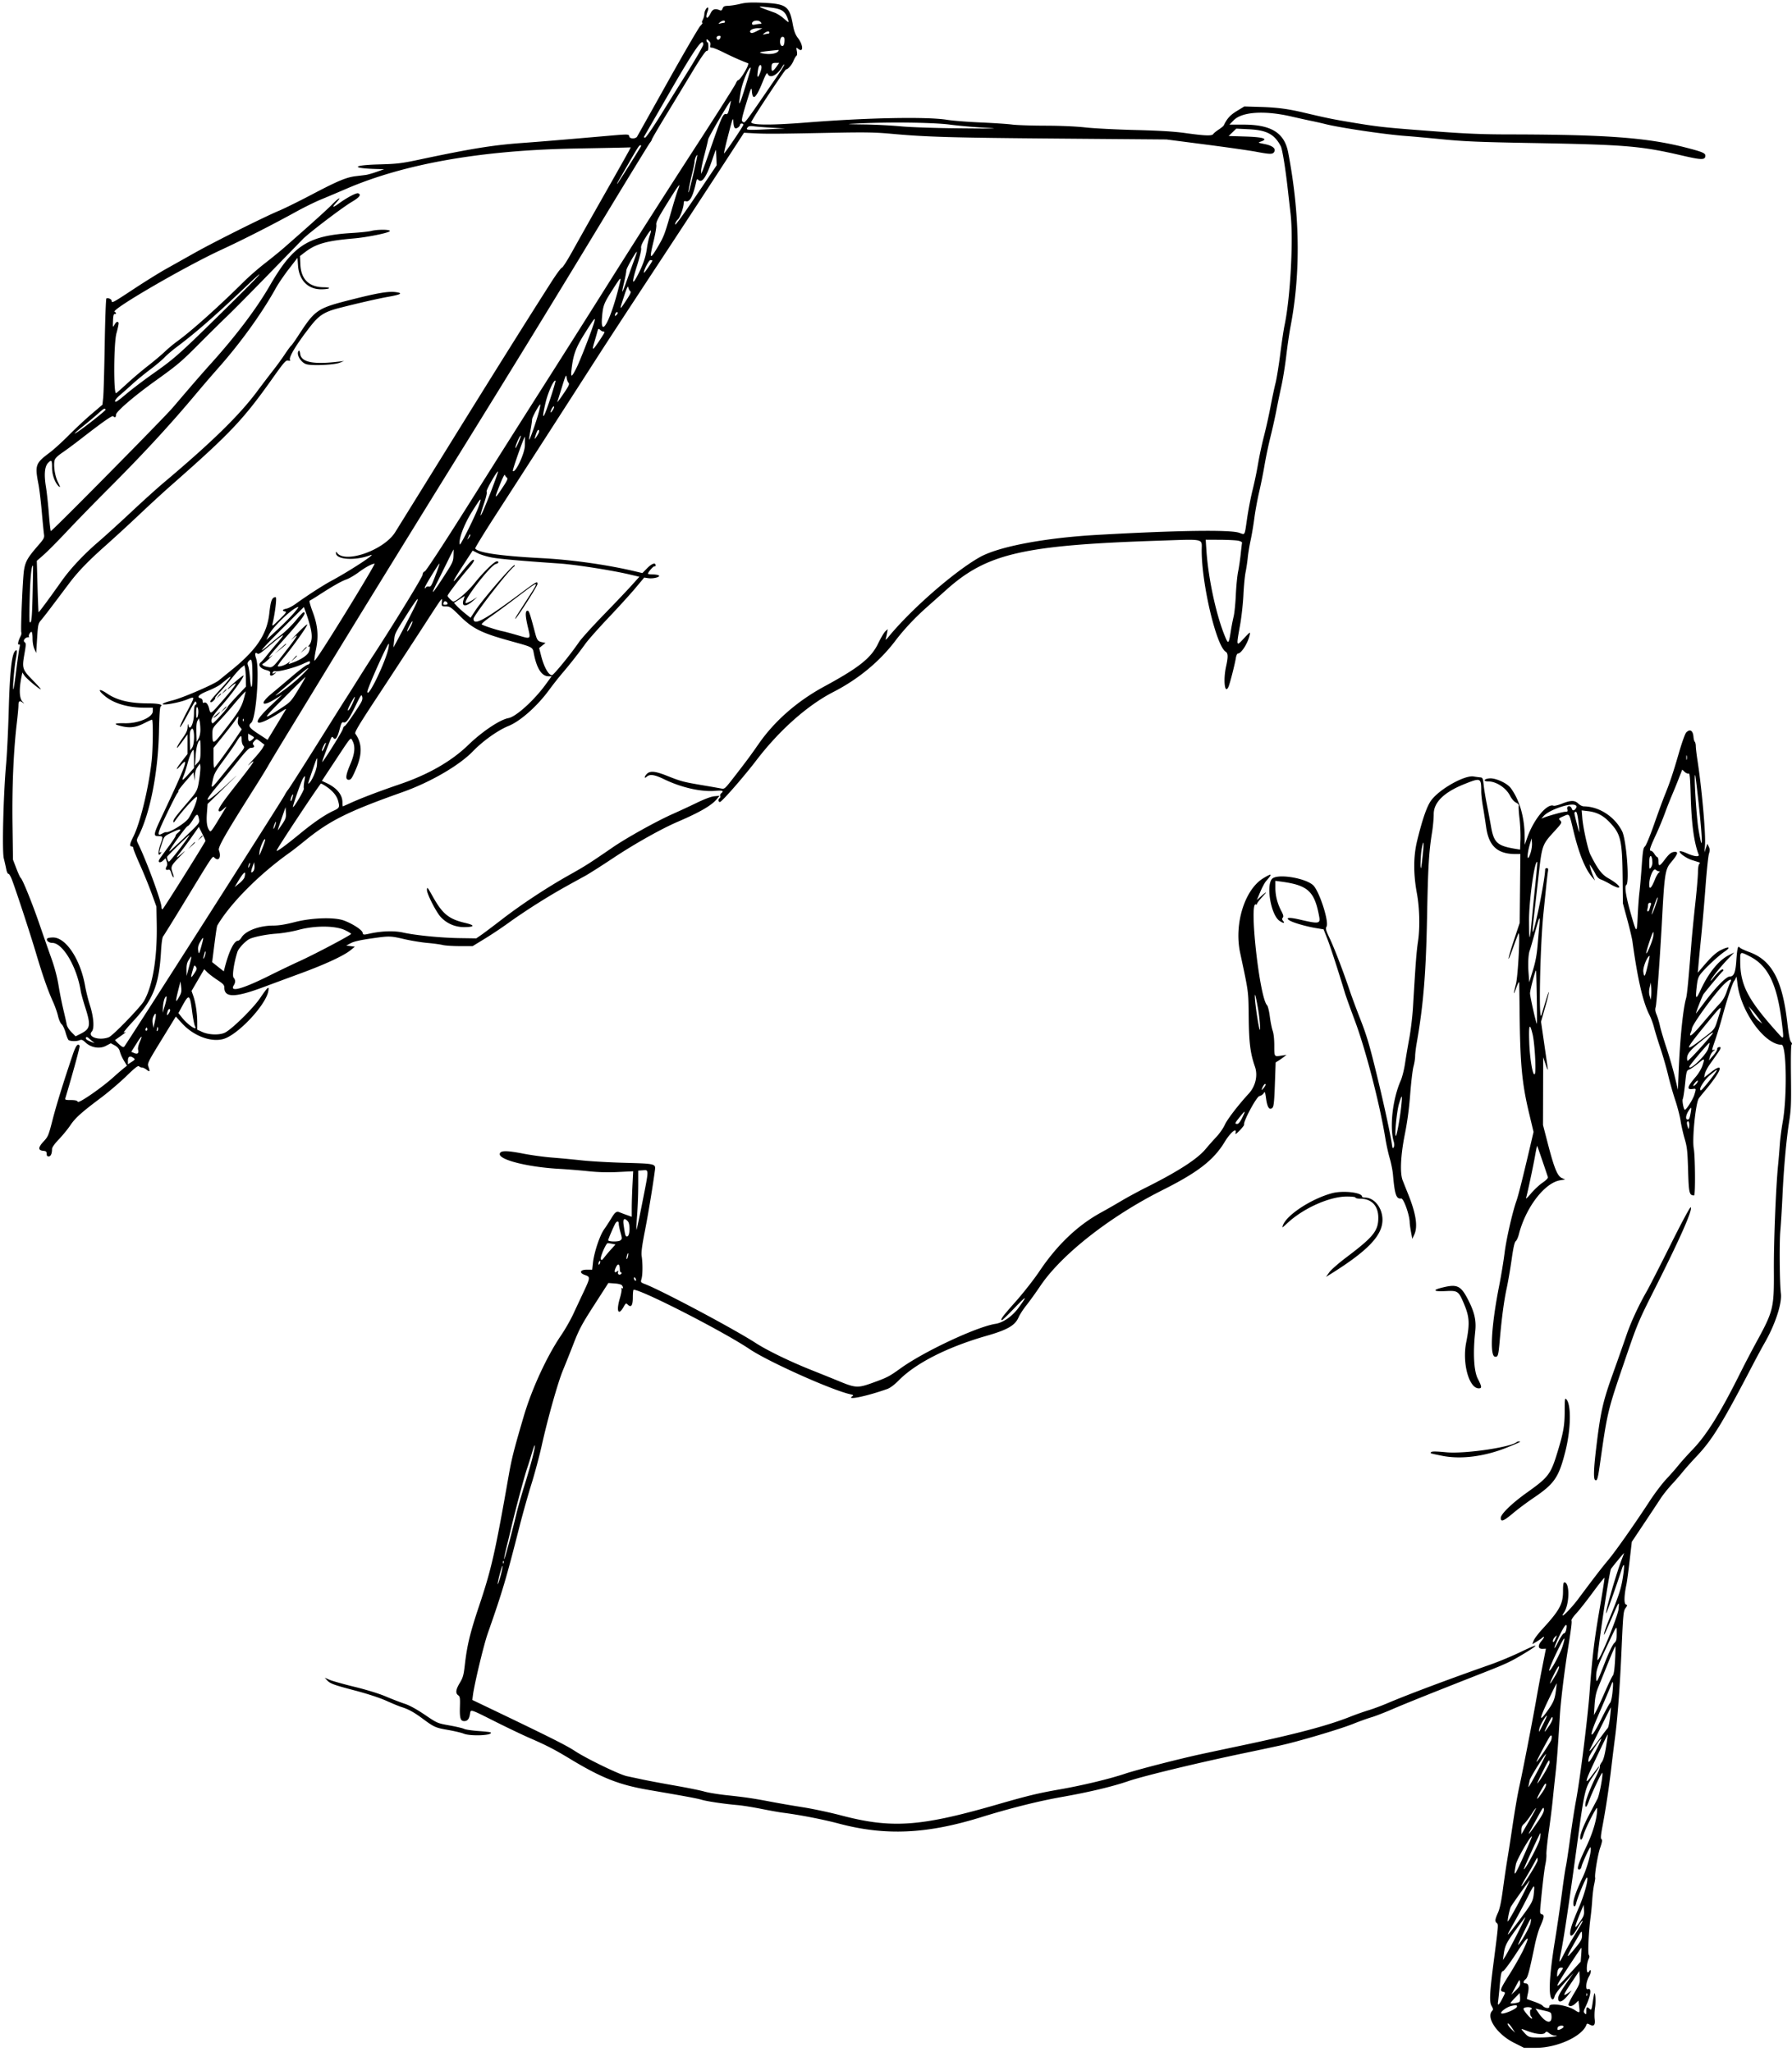 <svg xmlns="http://www.w3.org/2000/svg" width="366" height="419" fill="none"><g clip-path="url(#a)"><path fill="#000" fill-rule="evenodd" d="M151.159.797c-.791.195-1.875.368-2.409.386-.802.026-1.004.121-1.163.552-.143.388-.291.478-.578.354-.935-.406-1.472-.233-1.869.602-.684 1.44-1.188 1.124-.614-.387.125-.329.167-.659.093-.733-.224-.224-.763.685-.764 1.29-.001.311-.144.84-.319 1.175-.184.352-.223.608-.092.608.124 0-.056.288-.401.64-.344.35-3.364 5.536-6.711 11.523a5322.957 5322.957 0 0 1-6.208 11.087c-.29.482-1.471.489-1.596.009-.147-.562.195-.56-5.917-.029-8.095.704-12.519 1.07-16.044 1.326-5.866.427-10.4 1.159-20.692 3.341-3.95.838-4.677.925-8.585 1.034-5.463.15-5.647.796-.268.94l1.439.038-1.55.543c-.851.3-1.847.582-2.212.628-.365.046-1.262.155-1.992.243-1.957.233-3.675.948-8.963 3.727-2.617 1.376-5.654 2.875-6.75 3.332-2.979 1.241-13.245 6.365-17.15 8.56-1.887 1.06-4.558 2.558-5.936 3.33-1.378.771-4.355 2.623-6.616 4.114-4.241 2.797-4.489 2.929-4.489 2.394 0-.339-.754-.676-1.072-.479-.105.065-.26 4.328-.345 9.475-.085 5.146-.225 10.002-.31 10.79l-.154 1.432-2.213 1.882c-1.217 1.035-3.309 2.986-4.647 4.336-1.34 1.35-3.082 2.937-3.873 3.527-2.96 2.205-3.094 2.58-2.328 6.51.18.926.48 3.411.665 5.524.186 2.113.392 4.204.458 4.647.112.745.01.933-1.322 2.466-2.037 2.344-2.506 3.186-2.773 4.981-.261 1.762-.7 12.18-.531 12.621.06.159-.007.51-.152.78-.488.911-.67 1.809-.342 1.684.233-.09.255.063.104.733-.104.466-.397 2.522-.65 4.57-.253 2.048-.515 3.775-.581 3.839-.203.192.17-4.419.499-6.177.312-1.666.276-2.057-.15-1.632-.698.699-1.09 4.349-1.302 12.129-.106 3.895-.347 8.824-.534 10.954-.565 6.411-.845 17.788-.474 19.254.17.669.395 1.665.502 2.213.105.547.305.973.443.945.138-.028.465.52.726 1.217.963 2.569 3.766 11.125 4.952 15.118 1.346 4.529 2.377 7.47 3.446 9.829.386.852.841 2.146 1.01 2.877.174.745.497 1.482.738 1.678.236.192.602.967.813 1.721.212.754.487 1.434.612 1.512.406.25 1.579.276 2.165.047.493-.192.671-.131 1.281.438 1.149 1.073 2.901 1.362 4.173.687l.994-.527.801.431c.514.277.872.669.998 1.095.262.877.496 1.394 1.043 2.299l.454.751-.843.685a54.42 54.42 0 0 0-1.838 1.594c-2.35 2.142-7.141 5.464-7.348 5.095-.145-.259-.531-.355-1.43-.355-1.07 0-1.217-.05-1.117-.387 1.563-5.227 3.01-10.538 2.913-10.695-.363-.587-.777-.049-1.417 1.843-1.88 5.553-3.357 10.33-4.125 13.334-.8 3.128-.904 3.379-1.816 4.358-1.137 1.22-1.167 1.804-.099 1.907.594.058.718.163.718.609 0 .381.122.539.417.539.428 0 .68-.558.686-1.515.002-.334.507-1.047 1.408-1.992.773-.81 1.812-2.078 2.308-2.819 1.022-1.525 2.28-2.659 6.246-5.627 1.521-1.138 3.842-3.112 5.156-4.387 1.804-1.75 2.452-2.255 2.644-2.062.14.14.421.255.624.255s.63.207.952.459c.642.505.702.392.34-.646-.232-.666-.116-.902 2.68-5.461l2.922-4.764 1.289 1.406c2.347 2.562 5.928 3.902 8.459 3.166 2.954-.859 8.618-6.894 9.14-9.738.218-1.192-.064-.954-1.7 1.434-1.412 2.062-5.594 6.182-7.086 6.981-1.06.568-3.306.523-4.673-.093l-1.05-.474-.003-1.501c-.002-1.834-.332-4.035-.809-5.393l-.356-1.014 1.294-2.221 1.294-2.221.627.628c.345.345 1.27 1.05 2.056 1.567 1.2.788 1.429 1.039 1.429 1.566 0 2.07 2.17 2.06 7.808-.037a3396.29 3396.29 0 0 1 7.794-2.881c5.11-1.882 8.839-3.617 10.227-4.759l.827-.679-.88-.117-.88-.116.93-.491c.628-.331 1.94-.635 4.042-.935 3.924-.559 3.967-.558 6.94.127 1.36.313 3.469.658 4.686.766 1.217.107 2.612.297 3.098.42.487.124 2.063.227 3.5.23l2.616.005 2.56-1.566a89.213 89.213 0 0 0 4.968-3.327c1.325-.967 3.976-2.74 5.89-3.938 3.12-1.952 4.631-2.824 9.538-5.5.775-.422 3.315-2.037 5.644-3.587 4.389-2.923 9.927-6.037 13.332-7.498 4.585-1.968 6.975-3.371 8.033-4.716l.451-.573-1.045.1c-.66.063-1.981.554-3.583 1.331a181.132 181.132 0 0 1-4.869 2.263c-3.314 1.467-9.434 4.868-12.29 6.829-4.886 3.354-5.593 3.804-8.963 5.694-4.497 2.523-9.74 5.982-13.721 9.054-1.764 1.362-3.656 2.784-4.204 3.16l-.996.685-3.43-.051c-3.78-.057-8.937-.565-11.508-1.134-1.827-.405-4.333-.33-6.79.203-1.35.293-1.367.291-1.493-.21-.143-.568-2.019-1.782-3.778-2.445-1.935-.729-6.592-.585-10.058.31-1.904.492-3.27.712-4.426.714-2.809.005-5.628 1.06-6.452 2.415-.227.374-.556.681-.729.681-.797 0-1.851 2.142-2.71 5.505l-.19.747-1.19-.94-1.189-.94.13-1.024c.658-5.22.812-6.271.951-6.507 2.66-4.509 8.637-10.508 14.833-14.891.506-.357 1.852-1.41 2.992-2.338 5.105-4.156 8.777-5.987 19.976-9.959 5.692-2.019 11.571-5.43 14.398-8.355 2.048-2.118 5.084-4.274 7.277-5.166 2.398-.976 5.819-4.008 8.233-7.297a72.567 72.567 0 0 1 2.711-3.448 95.4 95.4 0 0 0 4.732-6.025c.567-.791 2.684-3.181 4.705-5.311s4.492-4.847 5.491-6.039l1.816-2.167.86.127c1.019.151 2.572-.274 2.099-.574-.167-.106-.727-.194-1.244-.196-.517-.001-.94-.068-.94-.148 0-.331 1.151-1.624 1.342-1.506.113.07.207-.027.207-.217 0-.635-.784-.354-1.746.626l-.954.971-1.361-.324c-5.759-1.371-12.958-2.393-19.176-2.721-8.518-.449-13.065-1.113-13.604-1.985-.062-.101 1.81-3.157 4.159-6.791 4.315-6.675 15.722-24.383 21.22-32.943 1.641-2.556 6.852-10.523 11.579-17.705A5246.728 5246.728 0 0 0 147.281 34.3l4.672-7.192 2.093.11c2.504.133 4.579.12 15.592-.1 7.034-.14 9.062-.108 12.393.197 7.198.66 12.355.807 34.413.986l21.798.178 7.967 1.03c4.382.567 9.022 1.23 10.311 1.472 2.952.557 3.444.557 3.74.005.36-.673-.389-1.257-2.026-1.58-1.287-.253-1.346-.288-.776-.478 1.684-.561.618-.93-3.021-1.046l-3.496-.11.778-.753.777-.753 2.55.126c3.674.18 5.255 1.018 6.539 3.462.321.612.955 4.512 1.442 8.872.184 1.643.434 3.84.555 4.884.609 5.225-.029 17.155-1.218 22.78-.193.912-.592 3.569-.885 5.902-.294 2.334-.732 5.023-.973 5.976-.241.952-.701 3.126-1.023 4.83a110.218 110.218 0 0 1-1.332 5.975 76.91 76.91 0 0 0-1.199 5.607 78.881 78.881 0 0 1-1.106 5.311c-.36 1.42-.866 4.025-1.125 5.79-.554 3.774-.367 3.435-1.658 2.997-1.901-.645-12.804-.479-28.984.441-10.759.612-20.141 2.394-23.972 4.551-5.226 2.944-14.078 10.682-18.708 16.355-.348.426-.577.607-.511.403.067-.205.191-.752.276-1.218l.155-.845-.486.433c-.268.238-.919 1.335-1.449 2.437-1.441 3.004-3.888 4.962-11.067 8.855-5.487 2.975-10.132 7.041-13.364 11.698-1.63 2.348-2.524 3.553-5.091 6.862-1.794 2.311-1.889 2.395-2.551 2.259-.379-.078-2.132-.386-3.897-.684-3.826-.646-4.339-.783-7.142-1.898-2.439-.971-3.486-1.077-4.145-.418-.561.561-.595 1.092-.038.588.633-.573 1.573-.438 3.526.506 3.547 1.715 7.553 2.624 10.483 2.379 1.514-.127 1.809-.004 1.202.5-.176.145-.268.396-.206.557.061.162.006.36-.124.44-.336.208-.294.784.058.784.378 0 4.83-5.088 7.448-8.513 4.695-6.142 10.444-11.244 15.722-13.951 5.065-2.597 9.419-6.186 12.621-10.4 1.834-2.414 4.026-4.749 6.574-7.004a947.471 947.471 0 0 0 3.795-3.379c8.329-7.486 15.637-9.188 43.416-10.113 9.682-.322 8.831-.515 8.831 2.002 0 6.887 2.977 19.467 4.89 20.661.506.317.528 1.04.089 3.034-.617 2.804-.262 5.796.491 4.143.283-.621 1.296-4.578 1.501-5.858.082-.517.271-.941.421-.941.714 0 2.076-2.169 2.43-3.873.125-.604.019-.535-1.191.77-1.594 1.721-1.594 1.723-.795-2.691.293-1.621.6-4.391.683-6.156.082-1.765.282-3.856.444-4.648.161-.791.362-2.135.445-2.987.084-.852.347-2.446.585-3.541.239-1.095.583-3.137.764-4.537.182-1.4.621-3.792.977-5.316s.855-4.013 1.109-5.532a89.817 89.817 0 0 1 1.208-5.75c.41-1.643.954-4.083 1.209-5.422a192.31 192.31 0 0 1 1.022-4.944c.307-1.38.755-4.168.994-6.196.239-2.028.627-4.684.862-5.902 2.111-10.963 1.95-22.976-.478-35.602-.769-3.999-3.456-5.67-9.121-5.67h-2.875l.86-.88c1.711-1.752 6.31-2.05 11.844-.766 1.4.324 3.225.727 4.055.895.831.168 2.076.45 2.767.625 3.03.768 12.414 2.16 16.526 2.449 1.095.077 4.431.38 7.413.672 4.5.442 7.586.57 18.147.759 19.383.345 22.398.596 30.913 2.574 3.789.88 4.57.904 4.678.141.09-.632-.474-.882-4.063-1.802-7.89-2.024-16.38-2.646-36.396-2.667-4.778-.005-8.488-.153-13.832-.554-10.968-.823-12.122-.942-17.212-1.775-4.359-.713-5.695-.983-10.451-2.108-3.272-.775-5.513-1.07-8.872-1.171l-3.339-.1-1.514.922c-1.369.834-2.01 1.538-2.673 2.934-.067.143-.538.531-1.046.864-.508.333-1.004.74-1.101.904-.248.417-1.66.373-5.577-.173-2.412-.337-5.257-.512-10.401-.642-3.895-.098-8.476-.335-10.18-.526-1.888-.212-5.087-.352-8.189-.357-2.799-.005-5.836-.109-6.749-.23-.913-.122-3.801-.314-6.418-.427-2.617-.113-5.704-.357-6.861-.543-4.133-.663-16.278-.43-28.596.548-7.525.598-11.638.556-11.38-.116.305-.796 6.884-10.736 7.105-10.736.395 0 1.161-.9 1.543-1.813.187-.447.443-.876.571-.955.14-.087.171-.463.079-.956-.142-.758-.126-.79.238-.489 1.122.93 1.123-.68.002-2.156-.554-.73-.8-1.378-1.067-2.817-.708-3.816-1.317-4.223-6.635-4.428-2.009-.077-3.054-.013-4.129.251zm6.171.744c2.459.283 3.086.735 3.678 2.65.149.48.048.436-.875-.376-.574-.505-1.458-1.067-1.966-1.248-3.835-1.371-3.835-1.37-.837-1.026zm-9.269 2.882c0 .122-.075.223-.166.224a5.911 5.911 0 0 0-.719.127c-.534.12-.538.112-.124-.224.486-.393 1.009-.46 1.009-.127zm7.303.11c.224.27.214.333-.056.333-.182 0-.642.062-1.023.138-.535.107-.691.061-.691-.203 0-.62 1.313-.818 1.77-.267zm-.746 1.8c-.809.42-1.14.497-1.327.306-.391-.397.456-.89 1.507-.878l.898.01-1.078.561zm2.517.303c0 .122-.075.223-.166.225a5.915 5.915 0 0 0-.72.127c-.534.12-.538.112-.123-.225.485-.393 1.009-.46 1.009-.127zm-9.962.83c-.01.464-.43.818-.677.57-.14-.14-.188-.363-.107-.495.168-.272.789-.33.784-.075zm13.06.701c0 .908-.206 1.338-.572 1.198-.532-.205-.418-1.844.129-1.844.342 0 .443.148.443.646zm-15.151 1.06c-.102.405-.036.507.324.507.248 0 1.32.437 2.383.97 1.711.86 3.822 1.792 4.984 2.203.403.142-1.55 3.466-2.036 3.466-.103 0-.32.32-.482.711-.162.39-3.307 5.366-6.99 11.056a2676.024 2676.024 0 0 0-20.559 32.195 5060.725 5060.725 0 0 1-11.681 18.446 7342.814 7342.814 0 0 0-14.906 23.564c-5.397 8.57-9.092 14.224-9.36 14.323-.271.1-.442.366-.442.688 0 .434-6.217 10.578-10.267 16.751-.519.791-1.818 2.833-2.887 4.537a534.23 534.23 0 0 1-2.417 3.828c-.577.891-.863 1.345-6.784 10.778-2.598 4.138-4.893 7.723-5.1 7.967-.208.243-.543.769-.744 1.169-.531 1.05-32.314 50.87-32.742 51.323-.19.201-.449.079-1.097-.518-.466-.429-.814-.804-.774-.834l1.124-.793c1.126-.792 1.278-.958.664-.725-.213.081.658-.976 1.936-2.349 4.07-4.373 5.276-7.417 5.662-14.299.089-1.579.26-2.79.425-2.987.151-.183 2.096-3.32 4.32-6.972 6.223-10.21 5.73-9.49 6.21-9.057.858.778 1.39-.186.865-1.568-.233-.613 1.316-3.317 7.414-12.943 1.118-1.765 2.309-3.707 2.647-4.316.338-.608 2.532-4.243 4.874-8.077 2.342-3.835 5.5-9.013 7.018-11.508 4.653-7.649 17.154-27.948 25.962-42.159 12.196-19.675 20.249-32.81 30.598-49.904 5.048-8.337 9.335-15.338 9.527-15.557.192-.219.367-.521.39-.672.022-.15 1.31-2.362 2.863-4.913 1.553-2.552 3.98-6.556 5.393-8.898 1.629-2.7 2.701-4.259 2.927-4.26.269-.001.357-.22.357-.887 0-.487-.086-.885-.191-.885-.105 0-.191-.165-.191-.366 0-.326.05-.321.455.045.312.282.415.572.328.92zm-1.447-.137c0 .254-1.377 2.67-3.06 5.367a8819.367 8819.367 0 0 0-5.779 9.275c-1.502 2.415-2.861 4.37-3.038 4.37-.177 0-.28-.074-.231-.165.05-.092 2.361-4.1 5.138-8.908 5.302-9.183 6.97-11.561 6.97-9.939zm15.275 1.413c-.369.444-1.569.64-2.793.457-1.619-.243-1.177-.363 2.76-.753.242-.024.249.035.033.296zm-.201 2.958c-.846 1.187-1.132 1.297-1.132.431 0-.93.115-1.06.937-1.06h.642l-.447.629zm.036 2.08c-7.161 10.43-6.543 9.626-7.109 9.267-.24-.152-.089-.874.774-3.703.967-3.166 1.08-3.42 1.142-2.562.15 2.08.825 1.584 2.1-1.545.819-2.008.986-2.278 1.164-1.874.426.967 1.933.229 2.909-1.424.206-.348.42-.587.476-.53.056.056-.599 1.123-1.456 2.372zm-3.22-1.814c.019.249-.152.871-.38 1.383-.458 1.032-.575.643-.303-1.005.145-.877.626-1.143.683-.378zm-3.29 3.97c-1.3 4.18-1.523 4.434-.963 1.102.33-1.97 1.714-5.293 2.066-4.963.042.039-.454 1.776-1.103 3.86zm-3.244 4.29c-.276 1.157-.406 1.39-.728 1.306-.548-.143-.958.75-2.865 6.248-.887 2.556-1.742 4.946-1.9 5.311l-.288.664-.007-.664c-.005-.365.296-1.809.667-3.209.371-1.4.712-2.821.758-3.16.066-.493 4.416-7.905 4.639-7.905.034 0-.09.634-.276 1.409zm1.177 4.206c.322.123.991-.391.991-.762 0-.113.15-.205.332-.205.183 0 .332.107.332.238 0 .291-3.832 5.962-3.949 5.844-.046-.045.351-1.756.882-3.802.906-3.49.969-3.649 1.031-2.576.043.734.179 1.185.381 1.262zm43.797-.753c1.835.24 5.079.529 7.209.643 3.254.174 2.475.194-4.869.125-5.36-.05-10.154-.212-12.393-.417-2.008-.184-5.394-.356-7.524-.383-3.709-.047-3.77-.054-1.438-.182 6.173-.34 15.587-.234 19.015.214zm-36.273.643 2.651.15-3.835.179c-3.987.186-4.27.155-3.801-.41.215-.258.531-.308 1.308-.205.564.075 2.218.203 3.677.286zm-26.809 3.845c-1.077 1.814-4.616 7.412-4.792 7.58-.127.122-.029-.127.218-.553.247-.426 1.223-2.12 2.169-3.762 1.901-3.3 2.061-3.541 2.361-3.541.115 0 .134.124.044.276zm-2.433.886c-.203.395-2.46 4.404-5.016 8.907a1751.475 1751.475 0 0 0-6.515 11.563c-1.027 1.856-1.997 3.375-2.156 3.375-.159 0-1.132 1.32-2.163 2.932-4.945 7.738-11.929 18.886-21.015 33.55-5.48 8.843-10.376 16.737-10.88 17.542-2.314 3.698-10.4 6.501-11.907 4.128-.13-.205-.18-.177-.182.101-.012 1.374 3.894 1.628 7.016.458 1.649-.618-4.09 3.149-8.015 5.262-1.675.901-4.856 2.958-7.303 4.72-.608.438-1.43.858-1.825.932-.808.152-.954.461-.268.568.376.059.186.33-1.134 1.62-1.441 1.409-1.57 1.489-1.425.885.523-2.167.912-5.422.647-5.422-.756 0-1.014.656-1.308 3.32-.463 4.207-2.572 7.388-7.61 11.479l-2.723 2.212c-.966.786-7.342 3.542-9.361 4.046-1.756.439-2.614.854-1.76.851 1.064-.004 3.422-.514 4.626-1 1.726-.697 1.724-.776.036 2.433-.805 1.53-1.46 2.954-1.457 3.165.003.21.543-.613 1.198-1.83 1.983-3.681 1.9-3.556 2.12-3.201.13.211.088.378-.126.498-.235.131-.323.612-.325 1.773-.004 2.05-.884 3.804-1.167 2.326-.057-.302-.11-.141-.128.393-.022.665-.256 1.224-.882 2.103-.935 1.314-1.44 2.194-1.26 2.194.063 0 .565-.618 1.114-1.372l.998-1.373v4.02l-1.102 1.41c-1.314 1.68-1.475 2.267-.234.856 1.765-2.009.955.195-3.666 9.971-1.993 4.217-2.055 4.524-.917 4.524.963 0 .973.048.387 1.717-.576 1.637-.493 2.689.131 1.679.099-.158.061-.196-.097-.098-.355.22-.324-.017.216-1.651.58-1.751.445-1.608 2.37-2.53 1.543-.74 1.921-.593.822.32-.19.157-.345.397-.346.535 0 .137-.707 1.195-1.57 2.352-.862 1.156-1.658 2.27-1.769 2.476-.322.599.213.727.786.189l.51-.48.225.646c.134.382.146.772.03.954-.34.539-.235.902.221.758.336-.107.475.025.68.646.141.429.347.835.456.902.109.068.052-.292-.127-.799-.493-1.398-.452-1.5 1.39-3.404.943-.975 1.317-1.42.83-.989-1.602 1.418-1.776 1.442-.701.096a81.177 81.177 0 0 0 2.423-3.27l1.363-1.943.703 1.39c.387.764.676 1.439.643 1.5-.93 1.705-8.622 13.942-8.764 13.942-.112 0-.204-.201-.204-.447 0-1.114-2.998-9.28-4.68-12.751-.443-.911-.443-.919-.01-1.77 2.357-4.63 4.002-12.995 4.172-21.211.074-3.569.183-5.137.367-5.256.56-.363-.45-.606-2.53-.609-3.76-.006-6.372-.625-8.384-1.984-1.839-1.243-2.101-.802-.354.595 1.803 1.442 4.725 2.27 8.008 2.27h1.64l-.003.72c-.007 1.246-2.935 2.504-5.7 2.448-2.171-.044-2.47.157-.841.567 1.81.456 3.031.32 4.692-.521.836-.424 1.595-.773 1.687-.775.247-.006.2 5.891-.067 8.359-.6 5.535-2.34 12.742-3.754 15.544-.736 1.457-.823 1.985-.329 1.985.183 0 .332.164.332.364 0 .2.61 1.719 1.354 3.375a102.232 102.232 0 0 1 2.359 5.777l1.005 2.767.064 3.541c.127 6.888-.809 12.567-2.587 15.707-.73 1.289-6.378 7.116-7.2 7.429-1.97.748-4.455-.078-3.478-1.157.563-.622.396-2.958-.385-5.396-.355-1.108-.792-2.858-.972-3.887-.948-5.438-3.913-9.93-6.554-9.93-.585 0-1.127.104-1.205.231-.238.384.35.875 1.05.875 2.14 0 5.023 4.883 5.813 9.848.078.487.484 1.954.902 3.261 1.206 3.764 1.085 4.434-.986 5.476l-.972.489-.844-.851c-.494-.498-.895-1.147-.967-1.566-.067-.393-.37-1.737-.674-2.987a80.478 80.478 0 0 1-.987-4.951c-.276-1.695-.798-3.688-1.42-5.422a661.512 661.512 0 0 1-2.456-7.031c-1.472-4.292-3.505-9.313-3.86-9.536-.105-.065-.502-.928-.883-1.918l-.693-1.799-.103-7.274c-.106-7.539.215-15.013.888-20.663.18-1.522.33-3.14.33-3.597.003-.918.27-1.039.981-.446.253.211.177.071-.17-.311-.651-.718-.71-2.569-.163-5.203l.152-.734.403.611c.405.614 3.027 2.819 3.352 2.819.096 0-.634-.827-1.621-1.839-2.145-2.197-2.225-2.445-1.723-5.317.356-2.031.359-2.242.035-2.479-.396-.289.133-.987.748-.987.162 0 .233-.063.156-.14-.181-.181.238-.967.516-.967.118 0 .214.601.214 1.335 0 .777.155 1.679.372 2.158l.372.823.189-2.988c.181-2.872.214-3.018.85-3.762.59-.692 1.885-2.389 5.657-7.414 1.833-2.442 3.881-4.568 7.48-7.768a366.787 366.787 0 0 0 6.989-6.422c2.008-1.901 4.797-4.463 6.197-5.694C47.01 88.507 49.612 85.769 55.556 77.401c2.493-3.51 2.819-3.882 3.297-3.77.356.084.481.044.38-.12-.32-.52 1.259-3.135 4.11-6.806 1.83-2.356 2.9-3.035 6.045-3.84 3.677-.942 7.874-1.901 9.819-2.245 2.7-.478 3.186-.762 1.654-.968-1.495-.202-3.608.145-8.663 1.418-7.509 1.892-7.755 2.057-11.367 7.6-.65.996-1.256 1.846-1.348 1.886-.092.041-.677.838-1.3 1.77a57.85 57.85 0 0 1-2.272 3.136 265.62 265.62 0 0 0-3.455 4.536c-3.626 4.855-9.26 10.353-19.04 18.579-1.31 1.101-4.294 3.795-6.632 5.986-2.34 2.191-5.365 4.939-6.725 6.106-2.961 2.542-5.67 5.433-7.465 7.967-2.686 3.793-4.648 6.442-4.714 6.366-.037-.044-.134-2.419-.215-5.28l-.148-5.2 1.391-1.217c.765-.669 2.935-2.858 4.822-4.865 1.886-2.007 5.72-5.941 8.52-8.742 7.001-7.006 12.408-12.86 17.593-19.043a282.337 282.337 0 0 1 4.551-5.298c4.62-5.172 9.119-11.403 12-16.623.465-.842 1.637-2.554 2.604-3.807l1.759-2.276.118 1.62c.22 2.994 2.064 4.839 4.799 4.799 1.805-.027 2.153-.394.394-.416-2.958-.036-4.587-1.64-4.724-4.65l-.078-1.725 1.047-.8c2.241-1.711 4.383-2.312 9.951-2.792 2.77-.239 7.245-1.156 7.363-1.509.113-.34-2.56-.354-3.822-.02-.487.128-2.23.315-3.873.414-8.992.544-12.062 2.502-16.81 10.723-2.71 4.695-6.825 10.15-11.957 15.853-2.05 2.278-3.804 4.3-7.862 9.06-1.845 2.164-24.62 25.221-24.917 25.226-.074.001-.255-1.566-.402-3.484-.146-1.917-.42-4.425-.607-5.574-.402-2.465-.26-4.1.422-4.827.712-.759.832-.621.832.948 0 1.51.632 3.195 1.452 3.876.268.223.2-.04-.234-.895-.635-1.253-.965-3.417-.69-4.516.094-.37.63-.9 1.533-1.513.765-.519 2.381-1.712 3.593-2.653 4.744-3.683 6.63-5.008 6.839-4.803.353.346.564.232.564-.307 0-.62 3.657-3.773 7.94-6.845 4.7-3.373 5.326-3.903 9.1-7.697 2.009-2.019 4.548-4.524 5.644-5.568 1.095-1.043 4.83-4.814 8.299-8.379 3.469-3.565 6.705-6.888 7.192-7.385 1.266-1.291 8.1-6.483 10.007-7.602 1.557-.914 1.97-1.476 1.282-1.74-.364-.14-2.297.879-3.94 2.076-1.303.948-1.488.862-.49-.228 1.224-1.336.438-.938-.943.477-1.09 1.118-4.53 4.212-9.872 8.88-.766.67-2.48 2.061-3.808 3.092-1.329 1.031-3.27 2.724-4.315 3.762-5.075 5.043-10.708 10.085-13.592 12.165a28.786 28.786 0 0 0-2.545 2.125c-.67.642-2.213 1.94-3.43 2.884a79.066 79.066 0 0 0-4.27 3.617c-1.131 1.045-2.137 1.928-2.235 1.962-.544.192-.484-10.223.07-12.217.302-1.086.498-2.057.436-2.157-.21-.34-.513-.188-.852.425-.327.59-.336.565-.284-.83.037-1.011.135-1.422.33-1.383.357.071.362-.322.005-.441-.988-.33 14.161-9.148 21.738-12.655 4.591-2.125 10.437-5.1 15.495-7.885 1.524-.838 3.715-1.913 4.869-2.387a406.982 406.982 0 0 0 5.196-2.197c11.839-5.105 27.558-7.873 46.696-8.224 4.868-.09 9.427-.179 10.13-.2l1.278-.037-.369.72zm17.866 1.384.059 1.548-4.247 6.288c-2.636 3.903-4.247 6.103-4.247 5.799 0-.27.246-.718.547-.996.503-.467 1.224-2.517 1.224-3.482 0-.267.128-.342.443-.26.799.21 1.47-1.072 2.099-4.006.103-.481.201-.578.391-.388.795.795 1.656-.443 2.931-4.216.358-1.059.671-1.904.695-1.88.025.025.072.742.105 1.593zm-4.659 3.097c-.453 1.947-.887 3.69-.965 3.873-.257.605.103-1.406.642-3.581.292-1.179.531-2.355.531-2.615 0-.465.412-1.437.547-1.292.038.04-.301 1.667-.755 3.615zm-3.17 3.366c-.185.461-.797 2.452-1.362 4.423-1.359 4.75-1.522 5.184-2.702 7.197-1.68 2.866-1.847 2.7-.952-.95.372-1.512.63-3.048.574-3.414-.085-.547.309-1.328 2.252-4.465 2.335-3.77 2.835-4.407 2.19-2.791zm-5.802 9.49c-.197.58-.445 1.71-.551 2.51-.236 1.784-.828 3.5-1.93 5.597-1.167 2.221-1.193 1.439-.069-2.093.541-1.699.878-3.137.813-3.471-.08-.416.163-1.01.895-2.185 1.129-1.812 1.371-1.915.842-.359zm-3.086 4.753c-.291.783-.96 2.636-1.486 4.12-1.115 3.138-1.282 3.3-.647.628.251-1.056.456-2.155.456-2.44 0-.435 1.996-3.938 2.155-3.782.028.027-.186.69-.478 1.474zm3.635.32c0 .192-1.612 2.553-1.689 2.475-.23-.23.956-2.588 1.301-2.589.214 0 .388.051.388.114zm-84.318 7.025C36.456 72.54 36.033 72.924 31.102 76.406c-1.826 1.29-4.266 3.147-5.422 4.126-1.557 1.32-2.122 1.688-2.18 1.421-.047-.217.348-.721.993-1.268.589-.5 1.745-1.525 2.57-2.279.825-.753 2.438-2.075 3.585-2.937 1.148-.862 2.466-1.972 2.93-2.465.464-.493 1.59-1.456 2.503-2.14 3.879-2.902 7.831-6.358 14.297-12.5 4.126-3.918 3.17-2.686-1.462 1.883zm77.459-1.577c-1.744 6.966-3.801 10.616-3.413 6.056.2-2.347.372-2.797 2.118-5.526 1.885-2.947 1.902-2.954 1.295-.53zm2.324.76c.246.19.091.556-.823 1.94-1.401 2.121-1.405 2.114-.432-.848.548-1.673.822-2.262.875-1.882.043.305.214.66.38.79zm-2.547 4.495c0 .107-.142.311-.314.455-.259.214-.294.18-.196-.194.116-.445.51-.647.51-.261zm-4.751 1.738c-.314 1.248-2.821 7.756-3.585 9.303-1.042 2.11-1.284 2.236-1.096.573.358-3.165.86-4.53 2.783-7.575 1.905-3.016 2.153-3.316 1.898-2.301zm1.836 2.051c.395 0 .349.099-.958 2.05-1.269 1.896-1.439 1.906-.876.052.184-.608.439-1.49.565-1.957.214-.796.255-.828.619-.498.215.194.508.353.65.353zm-62.204 3.889c-.615.624.338 2.369 1.505 2.754 1.112.367 5.663.17 6.85-.297l.885-.348-1.328.154c-5.013.585-7.41.081-7.635-1.603-.06-.456-.185-.753-.277-.66zm55.06 6.521c.267.297.131.601-1.038 2.324-.74 1.09-1.294 1.826-1.232 1.634.063-.192.497-1.586.965-3.098.712-2.298.864-2.623.925-1.975.04.426.211.928.38 1.115zm-3.44 2.48c-1.623 5.077-2.226 5.852-1.212 1.558.492-2.082 1.703-4.736 2.017-4.422.046.046-.316 1.335-.805 2.865zm-2.561 3.385c-.407 1.63-1.889 5.906-2.007 5.788-.047-.047.065-.873.249-1.835s.335-1.983.335-2.269c0-.467 1.519-3.236 1.684-3.07.038.037-.08.661-.261 1.386zm2.861-.348c-.213.361-.421.624-.461.584-.153-.153.382-1.241.61-1.241.138 0 .075.278-.149.657zm-91.376-.008c.1.161-4.737 3.97-6.022 4.743-.71.427-.118-.136 1.55-1.475a86.093 86.093 0 0 0 2.932-2.462c1.167-1.05 1.335-1.138 1.54-.806zm88.208 5.2c-.647 1.048-.717.997-.301-.223.231-.68.418-.94.568-.791.149.15.061.483-.267 1.013zm-3.535.624c-.585 1.493-1.103 2.465-.973 1.826.14-.69.891-2.324 1.067-2.324.056 0 .013.224-.094.498zm.951 1.497c-.028 1.656-1.947 5.73-2.458 5.218-.138-.138 2.277-6.991 2.464-6.992.013 0 .01.799-.006 1.774zm-6.074 7.134c-2.302 6.269-3.97 9.752-2.31 4.827.49-1.459.7-2.388.57-2.544-.174-.209 2.034-4.109 2.327-4.109.046 0-.218.822-.587 1.826zm2.382-.574c.271.217.124.554-.946 2.16-1.593 2.395-1.659 2.31-.493-.641.516-1.309.979-2.243 1.028-2.077.049.166.234.418.411.558zm-5.718 5.829c-.578 1.711-3.775 8.158-3.884 7.832-.314-.944.88-4.141 2.504-6.707 1.904-3.006 2.057-3.13 1.38-1.125zm-1.736 5.934c0 .098-.151.372-.336.608-.311.399-.316.386-.075-.179.26-.608.41-.766.41-.429zm156.794 1.12c.516.097.861.279.827.437-.032.148-.155 1.188-.273 2.31-.118 1.122-.358 2.737-.533 3.589-.174.852-.383 2.993-.464 4.758-.081 1.765-.284 3.756-.452 4.426-.167.669-.418 1.96-.559 2.868-.396 2.568-.517 2.75-1.036 1.558-1.858-4.265-3.567-12.023-3.962-17.981l-.144-2.158 2.856.013c1.57.007 3.253.088 3.74.18zm-160.234 3.075c-.045 1.203-.166 1.459-2.095 4.434-2.266 3.493-2.68 3.871-1.35 1.234a547.96 547.96 0 0 0 2.157-4.344c.703-1.43 1.29-2.6 1.306-2.6.017 0 .008.574-.018 1.276zm7.772.353c1.626.308 5.924.691 13.815 1.23 3.295.225 10.701 1.378 14.338 2.232l2.049.481-1.61 1.789c-.885.984-3.458 3.691-5.716 6.015-2.259 2.325-4.515 4.822-5.014 5.55-1.703 2.484-5.16 6.715-5.503 6.733-.69.036-1.636-1.636-2.218-3.922l-.411-1.611.65-.519.651-.519-.695-.153c-.891-.196-1.038-.397-1.464-2.005-1.023-3.864-1.214-4.426-1.503-4.426-.504 0-.491.991.042 3.262.623 2.649.717 2.568-2.047 1.759-1.256-.367-2.631-.738-3.057-.823-1.293-.259-4.18-1.212-4.31-1.422-.067-.108.701-.771 1.707-1.473 1.005-.701 3.222-2.332 4.926-3.623 5.391-4.085 5.264-4.072 2.851-.31-.928 1.446-1.925 3.003-2.216 3.46-.291.456-.477.829-.413.829.255 0 4.537-6.698 4.537-7.096 0-.652-.098-.598-3.652 2.039-7.205 5.346-9.405 6.526-9.405 5.046 0-.674 7.221-9.979 8.268-10.654.132-.085.177-.216.102-.291-.253-.253-6.53 7.012-8.026 9.289l-.956 1.456-1.077-.862c-.593-.474-1.356-1.159-1.697-1.522l-.619-.659.564-.365 1.1-.711.538-.347-.247.806c-.436 1.419.443 1.51 1.943.201l.881-.768-1.083.663c-.596.365-1.173.608-1.281.541-.618-.382 5.015-7.682 6.147-7.966.594-.149.726-.529.184-.529-.5 0-2.767 2.224-4.59 4.503-1.35 1.687-3.668 3.686-4.275 3.686-.24 0-1.188-.929-1.188-1.166 0-.259 2.73-3.821 4.328-5.65.67-.766 1.156-1.495 1.079-1.619-.194-.313-.754.235-2.581 2.524-2.179 2.731-2.085 2.271.277-1.364l2.025-3.115 1.049.532c.577.292 1.838.681 2.803.864zm-29.85 11.364c-3.91 6.342-6.266 9.964-6.315 9.708-.043-.225.093-1.23.304-2.234.575-2.742.384-4.968-.664-7.733-.459-1.212-.738-2.237-.62-2.276.119-.04 1.052-.611 2.074-1.27 2.775-1.789 4.425-2.719 5.494-3.096.527-.186 1.618-.827 2.424-1.423 1.386-1.026 2.694-1.734 3.277-1.774.144-.01-2.544 4.534-5.974 10.098zm18.671-8.401c-1.048 2.813-1.187 3.064-1.647 2.972-.229-.046-.501.051-.605.215-.158.248-.19.247-.193-.008-.003-.285 2.825-4.894 3.003-4.894.045 0-.207.772-.558 1.715zm-82.546 4.416c-.097 4.325-.193 5.642-.43 5.864-.258.244-.284-.504-.166-4.934.112-4.245.396-6.998.677-6.574.025.036-.012 2.576-.08 5.644zm77.04 4.689c-.983 1.9-2.141 4.101-2.573 4.893l-.786 1.438.14-1.328c.17-1.609.082-1.426 2.71-5.579 2.647-4.186 2.853-3.954.51.576zm6.537-2.908c-.049.828-.047.829.836.833.815.004 1.043.16 2.851 1.949 2.587 2.56 4.355 3.454 9.874 4.995 5.373 1.5 4.937 1.258 5.281 2.928.594 2.892 1.604 4.399 2.946 4.399h.643l-1.253 1.715c-2.36 3.232-6.035 6.548-7.562 6.824-1.756.319-5.373 2.738-8.243 5.515-3.416 3.305-8.135 6.008-13.941 7.985-4.117 1.402-7.968 2.865-10.046 3.818-.838.385-1.56.699-1.604.699-.044 0-.08-.365-.08-.81 0-1.569-1.143-2.954-3.257-3.948l-.941-.443 2.777-4.204c3.321-5.027 3.07-4.748 3.504-3.91.58 1.121.436 2.585-.46 4.684-.986 2.312-1.078 3.209-.328 3.209.446 0 .652-.302 1.435-2.102 1.348-3.097 1.318-5.326-.1-7.309-.193-.27.7-1.766 4.493-7.524a2767.589 2767.589 0 0 0 8.93-13.656c4.744-7.313 4.308-6.734 4.245-5.647zm1.168.303c0 .107-.199.195-.442.195-.489 0-.504-.027-.306-.541.14-.368.748-.087.748.346zm-31.533 2.063c-.688.784-2.203 2.299-3.365 3.366l-2.114 1.94.563-1.097c.885-1.723 4.96-5.552 5.983-5.622.102-.007-.378.629-1.067 1.413zm3.547 2.815c.409 1.666.304 2.896-.304 3.598-.203.234-.244.353-.092.264.335-.196.363.271.064 1.058-.255.672-1.517 1.542-3.116 2.15-1.078.409-1.148.413-.86.051.23-.289.149-.267-.303.081-.631.486-1.86.869-2.08.649-.067-.067.523-.898 1.31-1.847 1.9-2.287 4.877-6.498 4.712-6.663-.072-.073-.999.758-2.059 1.846-1.06 1.087-1.505 1.585-.987 1.107 1.435-1.329 1.132-.691-.94 1.977-3.046 3.923-3.052 3.929-4.031 3.755-.97-.172-1.452-.531-.955-.711.18-.065.777-.568 1.328-1.117.55-.549.714-.758.362-.463-1.175.986-.488.024 1.845-2.583 4.519-5.05 5.435-6.286 4.66-6.286-.107 0-.796.737-1.532 1.637-.736.901-2.012 2.166-2.836 2.812-.824.646-2.074 1.664-2.778 2.264-2.534 2.157-1.408.803 2.876-3.459l4.365-4.342.49 1.353c.27.744.657 2.035.861 2.869zm20.48-.294c-.25.491-.562.958-.694 1.04-.132.081.023-.37.344-1.003.32-.633.633-1.101.694-1.04.061.061-.093.513-.343 1.003zm-27.286 3.412a80.292 80.292 0 0 0-2.166 2.6c-.425.548-.961 1.152-1.19 1.342-.63.525-.14 1.255 1.059 1.576.733.196.932.344.856.636-.155.594.284.694.857.194.507-.441.507-.447.028-.215-.416.202-.472.184-.357-.116.082-.213.3-.312.545-.248.597.156 3.845-.689 5.48-1.426 1.645-.74 1.575-.726 1.575-.329 0 .17-.23.366-.513.437-.281.071-1.653 1.102-3.047 2.292-1.395 1.19-3.305 2.8-4.246 3.577-2.547 2.104-2.066 2.849.724 1.123l1.438-.89-2.515 2.39c-4.308 4.094-2.886 4.49 2.79.778.327-.213.538-.288.47-.167a472.9 472.9 0 0 1-1.942 3.227l-1.817 3.005-1.867-1.22c-1.914-1.249-2.18-1.659-1.468-2.268 1.007-.862 1.761-11.052.98-13.226-.303-.84-.168-1.286.277-.917.221.184.619-.037 1.673-.929 3.93-3.328 4.417-3.579 2.376-1.226zm.6 1.188-1.106 1.014 1.162-.928c1.006-.804 1.325-1.122 1.107-1.104-.03.003-.554.461-1.162 1.018zm22.136-.193c-.51 2.732-4.3 10.587-4.317 8.945-.007-.665 4.068-9.775 4.371-9.775.056 0 .031.374-.054.83zm-17.394.443-.536.609.608-.537c.569-.501.71-.681.537-.681-.04 0-.314.274-.609.609zm-1.992 1.77-.536.609.608-.536c.57-.502.71-.681.537-.681-.04 0-.313.274-.609.608zm-8.408 3.32c.018 2.897-.302 3.328-.49.661-.071-1.006-.238-2.115-.371-2.465-.2-.524-.174-.712.143-1.063.57-.631.7-.117.718 2.867zm-1.34.83.026 1.549-1.877 1.992c-1.033 1.095-1.879 2.074-1.88 2.175-.005.294-2.942 3.48-3.08 3.342-.551-.551-.108-1.431 1.783-3.541 2.015-2.248 4.754-6.004 4.537-6.221-.116-.115-3.243 2.564-3.243 2.779 0 .058.224-.092.498-.332 2-1.754 1.348-.612-1.555 2.717-2.486 2.851-2.404 2.805-2.72 1.546-.24-.951-.677-1.394-1.112-1.125-.11.068-.201-.09-.201-.352a.59.59 0 0 0-.454-.595c-.864-.226-.312-.772 1.53-1.514 1.018-.41 2.163-.997 2.545-1.304l1.45-1.169c1.223-.988.543-.006-1.62 2.341-1.046 1.135-1.902 2.155-1.902 2.267 0 .337.35.229.774-.24.22-.243.32-.442.222-.442s.364-.573 1.026-1.273a52.24 52.24 0 0 0 2.46-2.854c.69-.869 1.531-1.8 1.871-2.068l.618-.486.14.629c.077.346.15 1.327.165 2.179zm11.64-.981c-1.254 1.275-3.638 3.192-5.084 4.087-.9.557-.89.549 2.831-2.632 3.595-3.072 4.275-3.512 2.252-1.455zm-.914 3.129c-1.436 2.349-1.633 2.568-3.26 3.639-4.288 2.822-4.26 2.654.334-1.94 2.359-2.36 4.326-4.27 4.372-4.244.045.025-.605 1.171-1.446 2.545zm-15.256.452-.422.498.498-.421c.274-.232.498-.456.498-.498 0-.177-.178-.047-.574.421zm4.088 1.54c-.474 1.708-1.137 2.756-4.271 6.75-1.942 2.474-2.11 2.509-2.116.44-.004-1.282-.002-1.286 1.492-2.877a72.947 72.947 0 0 0 2.589-2.921c1.067-1.297 2.593-2.987 2.696-2.987.028 0-.147.718-.39 1.595zm-5.194-.655-.422.498.498-.421c.468-.396.599-.575.421-.575-.042 0-.266.225-.498.498zm29.072 1.481c-1.199 1.98-3.08 4.661-3.271 4.661-.116 0-.28.273-.364.608-.137.549-3.985 6.695-4.192 6.695-.08 0 .262-.944 1.468-4.039.442-1.136.526-1.231.783-.886.43.58.829.037 1.303-1.776.328-1.254.457-1.48.786-1.376.548.174 1.106-.601 2.49-3.454 1.037-2.138 1.174-2.326 1.316-1.804.113.416.021.808-.319 1.371zm-1.507-.301c-.538 1.257-1.1 2.094-1.097 1.636.002-.333 1.255-2.65 1.433-2.65.055 0-.097.456-.335 1.014zm-31.642 2.042c-.002.45-.1.967-.218 1.149-.152.236-.215-.042-.218-.953-.002-.802.08-1.234.218-1.149.122.075.22.504.218.953zm5.077-.455-.537.608.609-.536c.569-.502.71-.681.536-.681-.04 0-.313.274-.608.609zm-1.533 1.182c-.426.369-.574.575-.33.457.405-.195 1.408-1.15 1.194-1.135-.049.003-.438.308-.864.678zm4.558.941c-.105.56-.027.882.318 1.321l.457.58-1.377 2.054c-1.204 1.799-3.673 5.202-4.211 5.806-.104.116-.187-.741-.187-1.924v-2.134l1.936-2.405c1.065-1.323 2.185-2.772 2.49-3.22.681-1.004.75-1.013.574-.078zm-7.678 1.871c.014.737-.122 1.436-.365 1.881l-.388.708-.065-1.877c-.042-1.219.034-2.063.218-2.406l.283-.529.148.525c.08.289.157 1.053.169 1.698zm8.804-1.684c-.07.176-.123.124-.134-.134-.01-.233.043-.364.117-.291.073.074.081.265.017.425zm-10.488 5.46-.396.584-.065-1.964c-.053-1.637.002-2.038.332-2.404.605-.671.727 2.904.13 3.784zm305.156-3.109c-.221.22-.874 2.033-1.454 4.038-1.209 4.175-1.893 6.227-2.913 8.728-.396.974-1.382 3.663-2.19 5.976-.812 2.325-1.65 4.353-1.873 4.536-.34.279-.445.913-.659 3.984-.14 2.008-.353 4.448-.471 5.422-.119.973-.278 3.149-.352 4.834-.162 3.643-.225 3.62-1.405-.514-.998-3.497-1.33-5.601-.925-5.852.698-.431.012-9.261-.853-10.974-1.506-2.981-4.665-5.039-7.795-5.08-.335-.005-.842-.251-1.152-.561-.712-.712-1.542-.711-3.329.004-.766.306-1.546.498-1.733.426-1.339-.513-4.066 2.804-5.375 6.541l-.505 1.438-.016-1.815c-.035-3.854-1.061-7.377-2.846-9.777-.745-1-3.072-2.066-4.311-1.974-1.162.086-1.407.62-.284.62 1.637 0 3.646 1.317 4.462 2.927.319.629.802 1.187 1.211 1.398.421.218.635.471.562.661-.065.171.005 1.334.155 2.586.15 1.252.238 3.193.196 4.315l-.078 2.038-.703-.113c-3.968-.637-4.644-1.235-5.244-4.65a223.895 223.895 0 0 0-.872-4.625c-.247-1.217-.524-2.91-.617-3.762-.156-1.44-.207-1.553-.721-1.601-.304-.028-.902-.11-1.328-.182-1.826-.308-6.9 2.529-8.635 4.828-.89 1.18-1.788 3.734-2.893 8.234-.787 3.205-.81 6.742-.068 10.791.554 3.024.649 6.961.238 9.772-.332 2.264-.475 4.131-1.037 13.525-.109 1.826-.447 4.664-.751 6.307a184.644 184.644 0 0 0-.882 5.201c-.182 1.217-.571 2.76-.866 3.43-1.644 3.734-2.306 9.441-1.441 12.42.16.551.162.929.006 1.209-.188.336-.255.216-.385-.692-.28-1.95-1.566-7.896-2.894-13.38-1.615-6.672-2.184-8.615-3.53-12.061-.809-2.069-1.771-4.658-2.138-5.754-1.31-3.907-3.129-8.663-4.082-10.674-.825-1.741-.929-2.107-.698-2.476.587-.94-1.471-7.316-2.738-8.482-1.534-1.413-6.837-2.335-8.219-1.429-1.501.983-.474 7.477 1.38 8.725.801.54 1.153.517.688-.043-.208-.251-.217-.414-.032-.637.189-.227.119-.543-.293-1.317-.804-1.513-1.228-3.157-1.228-4.759v-1.427l1.094.145c5.581.741 6.913 1.963 7.867 7.215.253 1.394-.143 1.451-3.907.564-2.217-.522-3.12-.452-2.151.167.701.448 3.378 1.224 5.353 1.55l1.592.264.744 1.881c.626 1.58 2.29 6.695 3.637 11.176.183.609 1.094 3.148 2.026 5.643 2.209 5.918 5.1 17.099 6.22 24.058.189 1.173.584 2.965.879 3.981.294 1.017.593 2.518.664 3.336.356 4.094.675 5.026 1.674 4.88.496-.072 1.722 3.362 1.742 4.882.004.29.125 1.165.268 1.943l.261 1.415.395-.836c.781-1.65.377-4.298-1.282-8.403a292.504 292.504 0 0 1-1.087-2.724c-.574-1.487-.4-5.134.446-9.355.517-2.575.875-5.25 1.103-8.239.186-2.434.489-4.974.672-5.643.183-.669.334-1.616.335-2.102.002-.487.148-1.71.326-2.717 1.354-7.694 1.886-14.183 2.109-25.728.197-10.249.375-13.251 1.021-17.255.187-1.156.34-2.834.339-3.728 0-2.404 2.1-4.46 6.255-6.125 3.357-1.345 3.452-1.303 3.452 1.51 0 .614.142 1.921.315 2.904.173.983.485 2.975.694 4.425.551 3.837 2.319 5.44 5.997 5.44h.984l-.068 7.027-.068 7.026-1.161 3.486c-1.407 4.226-1.524 5.341-.159 1.518.539-1.508 1.03-2.793 1.093-2.856.355-.355-.113 8.663-.535 10.318-.582 2.279-.55 2.505.101.702.285-.791.533-1.239.552-.996.018.243.059 2.982.091 6.086.109 10.614.477 14.518 1.95 20.682l.897 3.754-.834 3.549c-1.421 6.052-2.289 9.485-2.659 10.522-.813 2.281-2.08 7.837-2.423 10.622-.203 1.643-.703 4.681-1.113 6.75-1.583 7.998-1.956 14.293-.856 14.452.619.089.704-.194.97-3.241.406-4.645.871-8.147 1.419-10.696.297-1.379.757-4.05 1.023-5.937.34-2.413.588-3.513.833-3.709.192-.153.479-.784.637-1.402 1.402-5.476 5.241-10.506 8.421-11.034l1.05-.174-.668-.28c-.91-.38-1.569-1.978-2.85-6.907l-1.018-3.921.019-6.923.019-6.923.521 1.549c.315.936.48 1.243.416.775-.057-.426-.391-2.756-.741-5.178l-.637-4.403.853-3.005c1.002-3.536.999-4.195-.005-.88l-.761 2.511c-.607 1.995-.293-13.985.409-20.803l.567-5.532c.123-1.217.279-2.537.345-2.932.093-.554.042-.72-.221-.72-.188 0-.342.104-.342.23 0 1.967-2.236 13.099-2.565 12.77-.048-.048.064-1.374.249-2.947s.582-5.051.883-7.729c.818-7.287.713-6.99 3.582-10.137 1.277-1.402 1.326-1.516.847-1.994-.283-.284-.195-.379.72-.777 1.291-.561 1.168-.73 2.016 2.803 1.156 4.817 2.404 7.924 3.884 9.662l.565.664-.408-.995c-.225-.548-.479-1.295-.566-1.66l-.158-.664.392.549c.216.302.595.949.843 1.438.297.588.675.967 1.113 1.116.366.125 1.212.547 1.881.939.67.391 1.409.713 1.643.714.675.003-.367-.986-2-1.9-1.349-.756-2.181-1.849-3.695-4.859-.483-.961-1.478-5.446-1.636-7.377l-.134-1.634 1.307.156c1.766.211 3.057.868 4.342 2.211 2.366 2.471 2.637 3.64 2.717 11.745l.049 4.869.897 3.319c.494 1.826.966 3.818 1.05 4.426 1.067 7.765 2.148 12.434 3.487 15.065.315.617.734 1.762.932 2.545.199.782.792 2.717 1.32 4.299.527 1.583 1.227 4.023 1.557 5.422.329 1.4.979 3.691 1.444 5.09.465 1.4.958 3.296 1.094 4.214.137.917.509 2.561.827 3.651.51 1.746.595 2.523.712 6.483.137 4.683.244 5.127 1.225 5.127.283 0 .227-8.007-.066-9.577-.355-1.899.355-9.091 1.007-10.199.081-.138.567-.75 1.078-1.358 3.663-4.355 4.318-6.295 1.336-3.954l-1.306 1.025.147-.737c.081-.406.502-1.24.935-1.855l1.546-2.194c.851-1.206.937-1.539.371-1.422-.213.043-.363.226-.334.404.028.179-.341.773-.821 1.32l-.873.995.212-.774c.117-.425.436-.95.71-1.165.342-.268.376-.348.11-.253-.496.175-.512.279.353-2.268a90.786 90.786 0 0 0 1.367-4.503c.923-3.418 2.085-6.92 2.421-7.301.162-.184.336-.533.385-.777.05-.243.168.3.262 1.207.593 5.698 5.526 12.595 9.028 12.622 1.011.008 1.16 10.637.222 15.826-.242 1.339-.505 3.381-.584 4.537a165.85 165.85 0 0 1-.353 4.205c-.446 4.455-.894 15.647-.859 21.466.046 7.757-.096 8.334-3.644 14.816a212.263 212.263 0 0 0-3.129 5.987c-4.134 8.304-6.929 12.802-9.833 15.823-1.053 1.095-2.352 2.539-2.888 3.209-.536.669-1.662 1.951-2.502 2.848-.84.898-2.348 2.89-3.351 4.427-3.122 4.783-6.962 10.241-8.506 12.089-1.369 1.639-2.922 3.654-6.054 7.856-1.731 2.323-4.107 4.596-2.941 2.814 1.138-1.739 1.178-6.133.055-6.133-.193 0-.272.528-.271 1.825 0 2.615-.711 3.904-4.309 7.816-.792.86-1.556 1.885-1.7 2.277l-.26.712.814-.487c.447-.268.988-.636 1.201-.817.573-.488.469-.091-.178.678-.77.915-.657 1.615.254 1.577l.685-.029-.707 3.57a324.559 324.559 0 0 0-1.204 6.446c-.665 3.861-2.761 14.68-3.43 17.705-.516 2.336-.998 5.162-1.772 10.401a335.47 335.47 0 0 1-.784 4.979c-.233 1.4-.636 4.139-.895 6.086-.33 2.469-.634 3.901-1.007 4.73-.613 1.365-.656 1.762-.228 2.106.342.275.338.329-.616 7.692-.862 6.654-.946 8.388-.448 9.23.319.541.35.75.141.96-1.358 1.357.951 4.798 4.379 6.527l2.103 1.061 2.434-.001c4.37-.001 9.539-2.388 10.334-4.772.069-.205.202-.204.593.005.893.477 1.212.15 1.065-1.092-.072-.604-.038-1.667.076-2.363.178-1.095.079-3.108-.142-2.887-.042.042-.191.846-.331 1.787-.236 1.589-.281 1.686-.631 1.37-.556-.504-.673-.426-.673.449 0 .694-.04.751-.324.467-.284-.284-.273-.428.085-1.178 1.142-2.384 1.398-4.079.569-3.761-.57.219-.416-1.514.233-2.622.466-.796.459-1.758-.008-1.003-.571.924-.628-1.425-.063-2.589.162-.333.166-.582.014-.775-.243-.307-.036-4.755.359-7.697.122-.913.277-2.528.343-3.589.067-1.061.239-2.455.384-3.098.145-.643.239-1.259.21-1.368-.155-.578.52-4.668 1.005-6.082.418-1.221.491-1.674.292-1.797-.203-.126-.16-.731.184-2.572.702-3.749 1.317-7.82 1.801-11.924.244-2.069.588-4.857.765-6.196.54-4.094.996-10.257 1.35-18.232.31-7.003.373-7.66.789-8.245.415-.582.421-.647.078-.779-.402-.154-.354-1.833.118-4.059.116-.547.411-2.734.655-4.857l.445-3.862 2.517-3.773a840.124 840.124 0 0 0 3.38-5.099c.475-.729 1.464-1.974 2.199-2.766a62.348 62.348 0 0 0 2.316-2.658c.54-.67 1.831-2.117 2.87-3.216 3.146-3.328 5.165-6.612 11.287-18.361.887-1.705 2.043-3.846 2.567-4.759 2.148-3.743 3.565-8.049 3.314-10.068-.258-2.075-.331-10.395-.112-12.836.12-1.339.313-4.476.428-6.972.266-5.778.776-11.479 1.359-15.206.402-2.57.449-3.7.382-9.35-.049-4.153.003-6.454.146-6.504.124-.044.066-.263-.133-.498-.244-.289-.477-1.492-.747-3.85-1.011-8.816-3.174-12.842-7.801-14.516-.946-.343-1.83-.767-1.963-.943-.335-.442-.487.199-.674 2.845-.164 2.324-.495 3.098-1.328 3.098-.703 0-2.835 2.163-5.072 5.146a161.512 161.512 0 0 1-1.802 2.377c-.228.249 1.272-3.619 1.532-3.95 1.297-1.65 3.6-4.396 3.861-4.603.214-.17.243-.304.085-.402-.246-.152-1.006.533-2.081 1.874-.342.426-.51.55-.373.274.353-.71 2.063-2.815 3.523-4.335l1.244-1.294-1.107.557c-2.038 1.027-4.106 3.559-5.695 6.972-1.028 2.206-1.161 2.132-.873-.487.175-1.593.311-2.018.875-2.727.966-1.216 3.526-3.596 4.809-4.473 1.364-.932.967-1.159-.646-.37-1.118.547-2.029 1.39-3.965 3.67l-.846.996.143-1.66c.078-.912.339-3.599.58-5.97.24-2.371.63-6.902.866-10.069.237-3.168.548-6.131.691-6.587.207-.657.201-.954-.032-1.438l-.293-.611-.296.885-.297.885.108-1.438c.177-2.348-.634-11.523-1.535-17.372-.188-1.218-.342-2.517-.342-2.888-.001-.371-.093-.77-.204-.886-.112-.115-.231-.558-.265-.984-.107-1.328-.707-1.703-1.482-.927zM51.576 150.97c-.64.596-.889.487-.889-.388v-.787l.659.389c.646.381.65.395.23.786zm-2.217.105c0 .447.154.981.34 1.188.31.342.23.509-.94 1.926-.705.853-2.219 2.708-3.365 4.122-2.376 2.931-2.342 2.914-1.933.963.266-1.268.552-1.789 2.205-4.021 1.045-1.41 2.23-3.107 2.631-3.771.863-1.425 1.063-1.502 1.063-.407zm3.912.419.744.568-.391.691c-.216.38-1.086 1.444-1.935 2.365-.848.92-1.241 1.399-.873 1.064 1.743-1.583 1.156-.65-2.541 4.039-3.07 3.893-3.865 5.097-3.565 5.398.146.146.459.001.928-.431.662-.609.687-.615.376-.098-2.917 4.852-2.948 4.895-3.237 4.499-.509-.695-.654-1.705-.515-3.581l.137-1.848 3.783-3.685c2.08-2.026 2.722-2.688 1.426-1.471-5.92 5.558-6.922 5.751-2.34.451a166.89 166.89 0 0 0 3.413-4.158c1.512-1.901 2.199-2.6 2.554-2.6.639 0 .835-.221.526-.593-.19-.229-.155-.405.147-.739.497-.55.47-.552 1.363.129zm-12.321 1.633c0 1.815-.047 2.031-.567 2.6l-.567.621.144-2.085c.124-1.789.509-3.115.905-3.115.047 0 .085.89.085 1.979zm25.249-.407c-.24.539-.439.79-.447.564-.015-.397.664-1.752.807-1.609.04.04-.123.51-.36 1.045zm-26.577 2.256v1.837l-1.133 1.272c-1.26 1.413-1.466 1.477-.976.305.182-.436.542-1.572.799-2.524.425-1.576.934-2.727 1.205-2.727.058 0 .105.827.105 1.837zm304.888.1c-.055.213-.101.038-.101-.388s.046-.6.101-.387c.056.213.056.562 0 .775zm-279.771 1.019c-.055 1.232-1.282 3.905-1.793 3.905-.039 0 .345-1.195.852-2.656 1.083-3.113 1.02-3.03.94-1.249zm-24.014 2.798c-.372 2.543-.402 2.604-2.493 5.049-2.449 2.863-2.816 3.357-2.807 3.778.005.29.065.274.317-.085 1.533-2.183 4.44-5.33 4.5-4.872.085.628-.836 2.932-1.728 4.321-.625.974-3.931 3.016-4.583 2.83-.095-.027-.403.077-.683.233-1.283.711-1.187.219.753-3.84 1.047-2.191 2.043-4.141 2.214-4.334.17-.192.26-.4.198-.461-.061-.061.611-.943 1.494-1.959l1.605-1.847.134.87.135.87.031-1.072c.021-.719.196-1.302.53-1.77l.497-.698.08.553c.045.304-.043 1.4-.194 2.434zm304.14-.947c.256-.099.333.704.45 4.674.167 5.686.675 9.416 1.615 11.867.207.538-.888.425-2.383-.246-.718-.322-1.378-.511-1.466-.42-.276.28 1.305 1.423 2.481 1.794.616.194 1.261.398 1.433.454.239.076.252.162.055.359-.143.143-.258.889-.258 1.672 0 .778-.247 3.671-.549 6.429-.301 2.758-.651 6.309-.776 7.892-.626 7.896-.894 10.689-1.096 11.397-.641 2.252-1.255 8.349-1.536 15.27l-.139 3.43-.629-2.656c-.346-1.46-1.108-4.099-1.694-5.864-.585-1.765-1.191-3.807-1.346-4.537-.155-.73-.459-1.749-.675-2.264-.284-.678-.339-1.104-.197-1.549.201-.631.917-10.569 1.349-18.718.435-8.213.631-9.467 1.679-10.713 1.427-1.696 1.668-2.275.947-2.275-.735 0-1.185.343-2.184 1.666-1.011 1.339-1.232 1.375-1.232.198 0-.415-.099-.77-.221-.789-.122-.018-.394-.318-.605-.665-.211-.347-.531-.631-.71-.631-.399 0-.172-.695 1.155-3.541a63.633 63.633 0 0 0 1.69-4.094 85.996 85.996 0 0 1 1.434-3.652c.342-.791.96-2.304 1.374-3.362l.752-1.923.487.457c.267.252.625.405.795.34zm2.013 5.595c.92 8.41.937 11.202.036 5.886-.455-2.682-1.013-11.987-.665-11.087.046.122.33 2.462.629 5.201zm-284.727-3.96c-.113.622-.153 1.268-.089 1.436.11.286-2.051 3.954-2.227 3.779-.123-.124 1.684-5.281 2.05-5.848.46-.715.496-.633.266.633zm4.571 1.076c1.257.865 2.043 1.823 2.324 2.835.372 1.339.304 1.488-.925 2.058-1.77.82-4.01 2.348-6.811 4.646-3.178 2.607-4.974 3.896-4.802 3.448.28-.728 8.841-13.644 9.044-13.644.118 0 .645.295 1.17.657zm-7.035 2.382c-.148.483-.283.672-.325.454-.065-.338.3-1.28.497-1.28.045 0-.032.372-.172.826zm262.098 1.384c.252.161.275.303.095.592-.353.565-.703.6-.866.087-.225-.709-1.088-.616-.909.098.12.476.064.554-.393.554-.494 0-3.441.808-4.456 1.222l-.442.18.442-.513c1.106-1.283 5.601-2.812 6.529-2.22zm-264.147 3.862c-.45.677-.849 1.231-.888 1.231-.04 0 .298-1.059.75-2.352l.822-2.351.067 1.121c.058.98-.036 1.275-.75 2.351zm264.738-.484c.133 1.125.219 2.073.191 2.105-.07.081-1.01-3.537-1.007-3.876a.286.286 0 0 1 .289-.276c.196 0 .362.646.527 2.047zm-281.735-.566c.15.799.136.816-2.923 3.737-1.69 1.614-3.102 2.906-3.137 2.871-.152-.152 3.405-5.068 3.727-5.152.195-.051.682-.632 1.081-1.291.803-1.325 1.028-1.355 1.252-.165zm15.554 1.371c-.136.391-.286.672-.334.625-.047-.047.026-.406.162-.797.137-.391.287-.673.334-.625.047.047-.025.406-.162.797zm-19.457 4.658c-1.125 1.468-2.124 2.67-2.221 2.67-.234 0-.506-.877-.332-1.068 1.028-1.125 4.442-4.428 4.509-4.361.048.049-.832 1.29-1.956 2.759zm4.08-2.144-.421.498.498-.421c.467-.397.598-.575.421-.575-.042 0-.266.224-.498.498zm12.742 2.16c-.666 1.652-.668 1.654-.538.593.125-1.012.995-2.888 1.14-2.455.037.112-.234.95-.602 1.862zm259.037.894c-.741 2.23-.811.411-.078-2.003l.303-.995.069.953c.037.525-.095 1.445-.294 2.045zm-273.542-1.505-.65.72.72-.65c.395-.358.718-.682.718-.72 0-.171-.182-.02-.788.65zm251.524 1.975c-.145 1.379-.303 2.548-.352 2.599-.197.204-.072-2.868.164-4.044.393-1.957.477-1.312.188 1.445zm46.908 1.524c.006.311-.136.759-.315.996-.294.39-.324.275-.314-1.23.011-1.668.6-1.449.629.234zm-23.877 4.103c-.24 2.301-.548 5.378-.685 6.838-.509 5.436-.598 5.56-.633.886-.029-4.032 1.16-12.501 1.682-11.979.04.04-.124 1.954-.364 4.255zm-262.683-3.429c-.116.291-.218.414-.226.272-.018-.346.24-1.001.35-.89.049.048-.007.326-.123.618zm.855.987c-.513.618-.62.304-.251-.734l.373-1.051.07.734c.04.403-.047.876-.192 1.051zm287.048.096c.231 0 .222.064-.042.277-.189.152-.532.749-.762 1.327-.724 1.82-1.182 2.254-1.188 1.127-.008-1.497.849-3.492 1.318-3.068.205.186.508.337.674.337zm-288.891 1.193c-.069.271-.55.835-1.069 1.253l-.945.759.457-.772c1.41-2.386 1.953-2.818 1.557-1.24zm208.108.19c-3.817 2.289-6.021 9.326-4.765 15.215 1.759 8.245 1.695 7.76 1.757 13.168.062 5.314.32 7.361 1.274 10.117.622 1.799.122 3.984-1.257 5.485-2.161 2.351-4.415 5.286-4.905 6.387-.29.653-1.053 1.749-1.694 2.435a76.336 76.336 0 0 0-2.249 2.54c-1.697 2.026-5.601 4.544-12.061 7.781-1.642.823-3.932 2.062-5.089 2.753a157.458 157.458 0 0 1-4.226 2.421c-4.751 2.605-8.932 6.597-12.545 11.976-1.111 1.655-3.297 4.441-4.9 6.245-2.664 3-3.177 3.7-2.727 3.722.091.005 1.243-1.116 2.559-2.489 2.512-2.621 2.709-2.636.835-.064-1.274 1.749-3.166 3.075-4.733 3.317-3.819.59-14.544 5.609-19.343 9.052-2.409 1.728-2.758 1.908-5.862 3.026-2.895 1.042-3.409 1.015-6.707-.35a668.506 668.506 0 0 0-5.704-2.302c-4.386-1.75-8.993-3.985-11.337-5.501-4.44-2.871-19.095-10.671-22.619-12.038-.915-.355-.927-.375-.719-1.101.241-.839.254-3.132.027-4.615-.113-.737.061-2.086.67-5.2.685-3.494 1.651-9.368 2.047-12.435.156-1.209-.041-1.254-6.152-1.416-3.06-.08-7.008-.305-8.773-.498a232.582 232.582 0 0 0-6.114-.576c-1.598-.124-4.221-.481-5.829-.795-3.48-.678-4.733-.666-4.834.048-.174 1.217 5.795 2.708 12.24 3.057 1.461.08 4.05.29 5.754.468a38.81 38.81 0 0 0 6.177.171l3.079-.151-.146 2.854c-.08 1.57-.146 3.661-.146 4.646l-.001 1.792-1.051-.375a34.634 34.634 0 0 1-1.439-.542c-.608-.265-.935-.025-1.694 1.243a42.716 42.716 0 0 1-1.473 2.261c-.882 1.243-2.034 4.707-2.266 6.813l-.155 1.401h-1.106c-1.394 0-1.606.678-.345 1.103 1.085.365 1.074.509-.277 3.386-.669 1.426-1.659 3.539-2.199 4.696-.541 1.156-1.627 3.048-2.414 4.204-2.904 4.264-5.986 10.936-7.633 16.525-1.984 6.732-2.465 8.618-3.063 12.024-2.804 15.952-3.534 19.166-6.088 26.794-1.822 5.44-2.435 7.985-2.894 12.003-.234 2.051-.379 2.569-1.014 3.623-.834 1.386-.93 2.123-.332 2.547.357.252.401.555.346 2.376-.07 2.303.111 2.893.886 2.893.66 0 1.003-.418 1.166-1.419.169-1.042-.123-1.128 5.14 1.508 2.528 1.267 5.683 2.774 7.011 3.35 3.431 1.487 5.136 2.365 8.223 4.234 6.501 3.937 10.082 5.351 16.212 6.4 7.448 1.276 9.763 1.705 10.733 1.991 1.158.341 4.589.847 7.414 1.094.913.079 3.054.423 4.758.763 1.704.341 3.646.688 4.315.773 3.482.44 8.256 1.364 11.508 2.228 9.538 2.532 17.947 2.156 29.101-1.302 5.935-1.84 11.682-3.28 16.47-4.126 5.566-.985 10.308-2.112 13.517-3.214 3.142-1.078 14.428-3.799 24.233-5.842a771.51 771.51 0 0 0 6.86-1.46c3.791-.835 12.206-3.332 14.938-4.431 1.278-.514 2.922-1.105 3.652-1.313.73-.208 2.672-.958 4.315-1.667 2.702-1.165 8.349-3.427 18.59-7.445 4.763-1.869 5.624-2.276 8.471-4.006 3.174-1.928 2.832-2.011-.892-.216-1.673.807-4.437 1.957-6.141 2.556-8.652 3.039-16.964 6.159-21.039 7.896-1.226.522-2.969 1.169-3.873 1.438-.904.269-2.59.864-3.746 1.323-4.594 1.822-11.026 3.527-22.131 5.867-3.104.654-6.838 1.448-8.299 1.765-4.681 1.017-13.114 3.188-15.555 4.004-3.21 1.074-8.647 2.379-13.325 3.199-4.44.778-6.472 1.269-12.946 3.134-15.619 4.497-21.395 4.891-31.757 2.165-2.252-.592-5.738-1.335-7.746-1.65a244.33 244.33 0 0 1-6.418-1.103c-3.743-.715-5.307-.947-9.073-1.348-1.765-.187-3.857-.529-4.648-.759-.791-.23-3.48-.776-5.975-1.212-2.495-.437-5.433-.986-6.528-1.22-1.096-.235-2.589-.552-3.319-.706-1.514-.318-8.24-3.576-10.623-5.145-1.776-1.169-5.23-2.896-18.33-9.168l-2.615-1.252.123-.949c.306-2.353 2.213-10.306 3.03-12.635 2.986-8.506 3.739-11.04 6.489-21.848.653-2.57 1.745-6.454 2.426-8.631.682-2.178 1.636-5.752 2.122-7.943 1.203-5.425 3.296-12.854 4.302-15.27a307.651 307.651 0 0 0 2.164-5.422c1.17-3.009 1.691-3.984 4.233-7.935l2.899-4.505 1.299.094c.798.058 1.375.216 1.498.411.267.421.261.707-.011.539-.123-.075-.165.007-.095.187.068.178-.083 1.015-.335 1.862-.793 2.661-.331 3.727.766 1.77.425-.757.49-.794.819-.465.706.705 1.055.219 1.055-1.467 0-.856.076-1.556.169-1.556 1.668 0 18.326 8.529 23.668 12.119 3.882 2.608 16.862 8.421 20.619 9.233.537.116.663.215.445.35-1.561.965 2.821.075 7.058-1.433.605-.216 1.449-.846 2.33-1.741 3.489-3.541 9.96-6.825 17.964-9.119 4.284-1.227 5.827-2.122 6.544-3.796.23-.536.952-1.645 1.605-2.464s1.924-2.585 2.826-3.924c4.328-6.428 14.249-14.205 24.983-19.585 7.18-3.598 10.42-6.107 12.657-9.801 1.174-1.938 2.529-3.074 2.235-1.873-.096.391.087.284.851-.498.535-.548.937-1.078.894-1.179-.239-.551 2.528-5.707 3.129-5.833.339-.07.735-.339.879-.597.23-.411.29-.267.49 1.168.249 1.791.706 2.414 1.313 1.79.245-.252.356-1.365.476-4.779l.157-4.451.579-.358c.319-.196.818-.545 1.11-.775l.53-.417-1.084.167c-1.443.222-1.415.263-1.415-2.094 0-1.259-.128-2.424-.329-2.995-.181-.513-.444-1.827-.584-2.92-.143-1.117-.394-2.125-.573-2.304-1.538-1.538-3.723-21.459-2.254-20.552.11.068.199.013.199-.124 0-.136.523-.814 1.162-1.507 1.089-1.18.863-1.111-.566.172l-.622.558.699-1.658c.385-.912.919-1.908 1.186-2.212 1.366-1.552 1.254-1.68-.533-.609zm-170.845 2.451c0 .783 1.855 4.422 2.77 5.435 1.221 1.352 2.942 2.109 4.794 2.109 2.21 0 2.315-.368.24-.853-3.323-.777-4.612-1.818-6.57-5.306-1.16-2.067-1.234-2.149-1.234-1.385zm251.293 1.976c-.287 1.026-1.06 3.054-1.136 2.978-.103-.103 1.031-3.476 1.169-3.476.058 0 .043.224-.033.498zm-1.307.961a9.853 9.853 0 0 0-.269.885c-.073.293-.234.533-.357.533-.123 0-.163-.223-.089-.498.073-.274.134-.673.136-.886.002-.213.163-.387.359-.387.234 0 .309.12.22.353zm-22.791 4.239c-.078.822-.241 2.689-.363 4.15-.157 1.891-.432 3.348-.959 5.063l-.738 2.409-.149-1.966c-.14-1.859-.036-3.775.245-4.511.126-.328.396-1.264 1.388-4.813.62-2.216.763-2.299.576-.332zm-243.958.984c.7.328 1.269.676 1.265.774-.01.24-7.441 4.164-10.615 5.606-1.4.635-4.089 1.926-5.976 2.867-5.635 2.813-8.318 3.54-7.352 1.994.36-.577.342-1.101-.053-1.537-.327-.362.09-3.138.794-5.289.217-.664 1.494-2.053 2.334-2.539.771-.447 3.468-1.004 5.554-1.147 1.326-.092 3.261-.421 4.647-.791 3.327-.888 7.433-.861 9.402.062zm267.223 1.257c-.12.894-1.26 3.653-1.437 3.476-.126-.126 1.263-4.334 1.43-4.334.067 0 .07.386.007.858zm-296.5 1.888c-.511 1.841-.577 1.927-.696.908-.067-.567.06-1.051.438-1.686.71-1.19.76-1.036.257.778zm.76 1.846c-.08.335-.229.702-.333.815-.104.114-.09-.135.029-.552.12-.416.217-.783.217-.814 0-.032.052-.057.115-.057s.05.274-.029.608zm315.443.368c3.771 1.912 5.602 5.702 6.571 13.6.418 3.413.413 3.434-.6 2.313-6.341-7.02-7.908-9.982-7.912-14.953-.001-1.986-.042-1.966 1.941-.96zm-318.731 2.017-.52 1.986-.02-1.275c-.016-.972.097-1.456.474-2.032.664-1.012.666-.969.066 1.321zm297.889-.133c-.555 2.363-.696 2.563-.891 1.264-.128-.853.828-3.239 1.297-3.239.033 0-.15.889-.406 1.975zm-296.815 1.563c-.756 1.143-.825 1.049-.381-.513.334-1.175.38-1.232.667-.823.273.39.24.541-.286 1.336zm274.171 5.042c.053 2.955.055 5.33.005 5.28-.182-.181-1.389-5.576-1.391-6.216-.003-.686 1.149-5.001 1.239-4.642.028.114.095 2.624.147 5.578zm39.537-3.241c-.138.259-.48 1.143-.759 1.964-.366 1.074-.794 1.793-1.525 2.555-.559.583-2.087 2.334-3.397 3.89-2.122 2.52-2.951 3.146-2.369 1.786a3.14 3.14 0 0 0 .199-.716c.1-.862 4.472-6.911 6.431-8.898 1.107-1.123 1.879-1.439 1.42-.581zm-316.828 3.033c-.755 1.324-.798 1.096-.227-1.194l.494-1.977.139 1.106c.117.929.052 1.261-.406 2.065zm300.646-.233-.069.824-.233-.775c-.162-.538-.164-1.078-.004-1.77l.229-.996.073.946c.039.521.041 1.317.004 1.771zm-80.311 2.529c.254 1.424.451 3.316.437 4.204-.023 1.458-1.026-4.681-1.071-6.555-.022-.916.191-.126.634 2.351zm-223.265-.488-.436 1.438.064-1.217c.036-.67.202-1.466.37-1.771.49-.892.492-.067.002 1.55zm5.599 1.293c.172 1.321.428 2.616.568 2.878.592 1.106-1.452-.24-2.638-1.738l-.746-.942.63-1.167c1.552-2.868 1.693-2.805 2.186.969zm311.693 1.086c-.798 2.59-.602 2.334-3.452 4.513-3.564 2.726-3.413 2.191.843-2.998 3.53-4.302 3.454-4.258 2.609-1.515zm8.282.277.705.995-.763-.573c-.42-.316-1.05-1.112-1.4-1.771l-.636-1.196.695.774a23.668 23.668 0 0 1 1.399 1.771zm-324.486-1.715c-.003.152-.153.47-.332.706-.346.458-.4.317-.185-.485.141-.526.53-.692.517-.221zm-3.106 2.207-.3 1.389-.15-.886c-.102-.601-.046-1.086.174-1.514.493-.958.609-.533.276 1.011zm.506 1.982c-.138.139-.17-.007-.087-.41.094-.464.15-.519.215-.215.048.226-.01.507-.128.625zm280.871.679c.42 1.722.755 7.375.477 8.056-.358.876-1.028-2.77-1.156-6.285-.137-3.744.068-4.276.679-1.771zm-282.998-.779c-.225.225-.411-.114-.226-.412.139-.226.191-.226.266-.001.051.154.033.34-.04.413zm319.395 1.115c-2.308 2.744-4.735 5.321-4.786 5.084-.255-1.174.277-1.94 2.716-3.915 2.461-1.993 3.037-2.318 2.07-1.169zm-330.25 1.324c.237.152.032.122-.455-.067-1.039-.403-1.32-.64-1.127-.951.084-.136.341-.033.646.258.279.266.7.608.937.76zm9.377-.07c-.256.577-.41 1.266-.344 1.53.193.767-.091 1.03-.791.732l-.598-.256 1.015-1.612c1.138-1.81 1.41-1.959.718-.394zm320.335 1.36c-.432 1.344-3.854 4.613-3.854 3.682 0-.254 4-4.974 4.116-4.858.048.048-.07.578-.262 1.176zm-321.582 1.919c.333.248.292.328-.4.776l-.771.5v-.776c0-.846.45-1.038 1.171-.5zm320.441 1.462c-.213.667-.788 1.65-1.35 2.309-1.802 2.111-1.966 2.73-.673 2.54.736-.108.734-.117.337 1.201-.268.892-1.614 3.024-1.922 3.047-.245.017-.614-1.867-.433-2.206.103-.191.313-1.573.467-3.071.268-2.597.307-2.735.841-2.938.308-.117 1.1-.657 1.76-1.2 1.428-1.176 1.449-1.17.973.318zm2.391 1.857c-1.109 1.517-2.547 3.242-2.711 3.254-.648.046.534-1.977 1.766-3.023 1.668-1.417 1.844-1.46.945-.231zm-3.677 1.95c-.612.675-.856.502-.282-.2.283-.347.55-.54.593-.43.042.11-.098.393-.311.63zm-87.957.184c0 .108-.2.432-.443.719-.386.454-.424.465-.298.08.237-.722.741-1.265.741-.799zm27.675 4.594c-.247 2.262-.859 5.638-1.058 5.831-.345.335.148-4.93.606-6.475.651-2.196.747-2.059.452.644zm59.177.907c-.227 1.346-.335 1.605-.669 1.605-.46 0-.39-.827.143-1.689.592-.957.699-.939.526.084zm-91.646 1.247c-.402.82-.745 1.243-1.006 1.243-.564 0-.511-.141.544-1.442 1.159-1.43 1.243-1.393.462.199zm91.27 1.962c-.072.422-.12.38-.311-.276-.159-.545-.155-.822.014-.935.272-.182.427.448.297 1.211zm-29.947 6.807a726.558 726.558 0 0 1 1.122 3.318c.071.217-.314.623-1.108 1.171-.669.461-1.728 1.454-2.353 2.205-.626.752-1.077 1.171-1.003.932.261-.848 1.456-6.442 1.831-8.569.209-1.187.406-2.132.438-2.1.032.032.515 1.401 1.073 3.043zm-183.789 8.325c-.635 3.218-1.195 5.813-1.242 5.765-.047-.047.015-1.42.14-3.05a95.76 95.76 0 0 0 .226-5.994l.001-3.03.94-.069c1.261-.091 1.263-.344-.065 6.378zm140.812-1.697c-4.199 1.133-9.208 4.398-10.008 6.522-.228.607-.175.583.857-.382 3.283-3.071 8.633-5.467 12.208-5.467 1.025 0 1.759.093 1.759.222 0 .121.417.221.926.221 2.342 0 3.723 1.447 3.719 3.899-.003 2.674-1.003 3.911-6.526 8.077-1.593 1.201-3.162 2.579-3.515 3.086l-.639.915.97-.607c7.895-4.939 10.814-8.117 10.544-11.478-.181-2.264-1.769-4.113-3.531-4.113-.341 0-.62-.089-.62-.197 0-.858-3.909-1.301-6.144-.698zm69.12 10.579c-2.173 4.35-4.323 8.557-4.778 9.348-1.707 2.973-3.293 6.396-4.204 9.073a678.165 678.165 0 0 1-2.807 7.967c-2.031 5.661-2.501 7.779-3.392 15.27-.491 4.128-.55 6.1-.19 6.323.402.248.554-.24.956-3.074 1.535-10.826 1.577-11.007 4.936-20.842 2.789-8.166 2.807-8.209 6.468-15.492 5.079-10.102 7.604-15.84 7.164-16.28-.121-.121-1.784 2.966-4.153 7.707zm-212.932-4.84c.517.571.426 2.973-.117 3.076-.372.071-.438-.142-.76-2.443-.164-1.172.171-1.413.877-.633zm-1.859.508c0 .266.164 1.066.364 1.778.348 1.242.346 1.309-.056 1.622-.356.279-2.181.279-2.469.001-.088-.083 1.287-3.283 1.549-3.608.342-.422.612-.331.612.207zm-1.353 4.081.694.139-.834.912a32.772 32.772 0 0 0-1.429 1.681c-.498.642-.619.706-.74.39-.159-.415 1.071-3.26 1.41-3.26.113 0 .518.062.899.138zm3.219 2.612c-.082.324-.191.547-.243.495-.052-.052-.028-.36.053-.685.081-.324.191-.547.243-.495.052.053.028.361-.053.685zm-5.716 1.366c-.079.205-.193.323-.254.262s-.046-.278.032-.484c.079-.205.193-.323.254-.262s.046.279-.032.484zm4.068 1.25c.002.335.109.609.238.609s.173.099.098.221c-.268.433-.833.246-.707-.234.098-.377.063-.41-.201-.19-.528.438-.636.029-.222-.838.429-.901.788-.706.794.432zm3.32 2.226c.002.099-.096.118-.218.043-.122-.076-.22-.306-.218-.511.004-.397.428.06.436.468zm165.153 1.366c-2.607.581-2.504.973.22.834 2.44-.123 2.613-.006 3.683 2.51 1.173 2.757 1.253 4.091.479 8.032-.824 4.199.59 9.32 2.573 9.32.683 0 .648-.339-.207-1.995-.783-1.517-.986-5.243-.519-9.513.249-2.283-.092-3.891-1.359-6.41-1.477-2.935-2.233-3.367-4.87-2.778zm24.508 25.282c0 2.979-.25 4.419-1.446 8.35-1.403 4.609-1.834 5.185-6.221 8.312-3.106 2.213-5.39 4.423-5.39 5.213 0 .877.587.65 2.518-.974.988-.832 2.846-2.221 4.129-3.087 4.305-2.909 5.188-4.186 6.526-9.442 1.163-4.567 1.261-9.676.206-10.737-.282-.284-.322.01-.322 2.365zm-9.756 6.349c-1.088 1.075-10.649 2.479-14.417 2.117-2.039-.196-2.925-.206-3.095-.036-.254.254-.306.236 2.15.738 3.918.801 8.804.173 13.499-1.736 2.567-1.043 2.822-1.174 2.287-1.174-.183 0-.373.041-.424.091zm-201.026 3.055c-.312 1.27-1.063 3.886-1.669 5.813-.606 1.927-1.354 4.559-1.662 5.848-.949 3.972-2.393 9.319-2.49 9.222-.05-.051.114-.922.364-1.936.251-1.014.806-3.317 1.234-5.119.867-3.652 2.626-10.191 3.109-11.552.172-.487.574-1.765.893-2.839.785-2.643.922-2.291.221.563zm222.483 20.81c-1.066 2.671-3.458 10.917-3.232 11.144.072.072 2.152-5.808 3.177-8.986.541-1.676.637-.895.216 1.763-.35 2.211-.831 3.68-2.643 8.085-.551 1.339-1.06 2.733-1.132 3.098-.164.842-.08.674 1.562-3.098 1.497-3.441 1.507-3.454 1.359-1.77-.133 1.527-3.95 10.783-4.302 10.431-.246-.246 2.378-17.979 2.753-18.599.199-.329 2.579-3.222 2.654-3.227.029-.001-.157.52-.412 1.159zm-228.428.872c-.071.176-.123.124-.134-.134-.009-.233.043-.364.116-.29.074.073.082.264.018.424zm-.606 2.611c-.267.986-.528 1.75-.581 1.697-.053-.053.131-.962.408-2.02.278-1.058.539-1.822.581-1.697.041.125-.142 1.034-.408 2.02zm224.431 6.997c-1.059 6.131-1.468 9.544-2.01 16.796-.41 5.473-1.956 17.77-2.783 22.13-.301 1.583-.835 5.018-1.188 7.635s-.748 5.229-.879 5.803c-.131.575-.488 2.992-.794 5.371a378.423 378.423 0 0 1-1.44 9.799c-1.204 7.458-1.376 11.652-.49 11.948.141.047.324-.196.406-.539.143-.594.923-1.603 2.961-3.833l.91-.996-1.079 1.549c-1.557 2.236-2.04 3.09-2.04 3.609 0 1.07.886.778 2.025-.669l.741-.941-.732.518c-1.172.83-1.052.451.666-2.097l1.615-2.397.068 1.295c.064 1.233.007 1.395-1.181 3.358-.687 1.135-1.184 2.167-1.106 2.294.243.393.841.256 1.456-.333l.588-.564.138 1.159c.17 1.44.156 1.452-.883.776-1.596-1.039-5.349-1.561-5.205-.724.084.485-.963.344-1.385-.187-.13-.163-.883-.522-1.674-.798-.791-.277-1.467-.523-1.501-.546-.035-.024.045-.526.178-1.117.299-1.335.137-2.083-.451-2.083-.561 0-.562-.379-.003-.85.437-.368.717-1.414 1.88-7.006.278-1.339.751-2.982 1.05-3.652.856-1.917.94-2.449.411-2.587-.403-.106-.434-.247-.327-1.476.315-3.604.791-7.676 1.026-8.772.144-.67.234-1.575.201-2.013-.033-.437.192-2.578.5-4.758.308-2.179.668-5.058.799-6.397.131-1.339.379-3.679.551-5.201.278-2.456.5-5.416.904-12.061.162-2.664.864-8.51 1.528-12.725.817-5.189.955-6.277.836-6.588-.061-.156.375-.805.968-1.44.592-.636 2.122-2.576 3.399-4.313 1.278-1.737 2.352-3.071 2.387-2.965.035.107-.433 3.071-1.041 6.588zm-6.777 3.938c-.085.457-.279.797-.454.797-.167 0-.66.707-1.096 1.572-1.118 2.219-1.172 1.771-.073-.597 1.264-2.722 1.94-3.46 1.623-1.772zm10.301.899c0 1.221-.077 1.503-.532 1.936-.305.29-1.069 1.875-1.789 3.71-1.735 4.419-1.863 4.637-1.875 3.187-.011-1.435.277-2.242 2.378-6.666 1.984-4.176 1.818-3.979 1.818-2.167zm-12.562 1.147c-.269.564-.406.692-.459.426-.041-.209.099-.572.311-.806.552-.611.582-.534.148.38zm1.529 1.34c-.438 1.432-2.203 4.746-2.687 5.045-.315.195.487-1.78 1.821-4.485 1.271-2.578 1.536-2.75.866-.56zm10.699 2.888c-.106 1.897-.259 2.936-.465 3.171-.169.192-.888 1.686-1.598 3.32-.71 1.633-1.507 3.368-1.772 3.855l-.482.885.137-2.102c.096-1.482.297-2.494.681-3.43.3-.731 1.196-2.946 1.991-4.924.795-1.978 1.495-3.596 1.556-3.596.06 0 .039 1.269-.048 2.821zm-12.142 3.067c-1.336 2.262-1.517 2.268-.421.014.662-1.362 1.083-2.015 1.124-1.746.037.236-.28 1.015-.703 1.732zm-250.97.99c.674.744 1.273.968 5.766 2.153 2.596.684 5.079 1.499 6.418 2.105 1.202.543 2.583 1.112 3.07 1.263 1.379.428 2.524 1.052 4.205 2.292 2.48 1.831 2.689 1.925 5.249 2.377 1.34.237 2.786.576 3.213.754 1.421.594 6.162.38 5.533-.25-.057-.056-1.187-.181-2.512-.278-1.325-.096-2.62-.289-2.878-.428s-1.6-.456-2.982-.705c-2.51-.452-2.517-.455-5.08-2.19-1.671-1.131-3.104-1.914-4.1-2.241-.844-.277-2.568-.942-3.832-1.478-1.394-.592-3.918-1.37-6.418-1.98-2.265-.553-4.56-1.198-5.098-1.434l-.979-.43.425.47zm262.591 2.478c-.114 1.121-.324 2.034-.51 2.22-.173.174-1.051 1.795-1.949 3.602-2.054 4.134-2.499 3.646-.623-.683 1.397-3.223 2.763-6.433 2.91-6.837.298-.817.362-.181.172 1.698zm-11.578-.189c-.236 1.723-.507 2.344-1.814 4.16-1.709 2.372-1.552 1.458.475-2.756.803-1.672 1.48-3.016 1.504-2.988.024.028-.05.741-.165 1.584zm11.072 5.303c-.119 1.081-.335 2.089-.479 2.238-.144.149-.959 1.226-1.811 2.394-1.271 1.742-2.198 2.744-1.827 1.977 1.323-2.742 4.265-8.645 4.294-8.616.022.022-.058.925-.177 2.007zm-13.6 1.297c-.972 1.942-1.017 1.998-.83 1.036.131-.678 1.269-2.64 1.531-2.64.056 0-.259.722-.701 1.604zm1.122.525c-1.105 1.603-1.137 1.501-.156-.49.621-1.26.846-1.557.902-1.191.045.295-.252.964-.746 1.681zm.476 2.813c-.133.511-3.013 4.78-3.013 4.465 0-.172 1.619-3.271 2.573-4.924.435-.754.686-.491.44.459zm11.185 1.44c-.284 1.754-.544 2.673-.892 3.143-.27.366-.433.758-.363.872.071.114-.22.9-.647 1.746-1.763 3.503-2.754 6.447-2.168 6.447.093 0 .35-.509.571-1.132.605-1.704 2.66-6.038 2.744-5.786.165.494-.591 4.54-.992 5.312a861.62 861.62 0 0 1-1.655 3.155c-1.44 2.736-2.145 4.755-1.786 5.115.173.173.341-.092.601-.944.449-1.474 2.755-5.982 2.771-5.416.051 1.892-.777 4.829-2.223 7.884-1.68 3.55-2.023 4.647-1.45 4.647.21 0 .408-.25.483-.608.149-.714 1.696-4.068 1.819-3.945.362.361-.563 3.973-1.556 6.077-1.309 2.775-1.931 4.505-1.931 5.371 0 .805.393.819.568.021.274-1.244 2.051-5.477 2.226-5.303.325.325-.514 3.462-1.592 5.955-.669 1.546-1.361 3.288-1.538 3.873-.737 2.426-.109 2.787 1.097.63.439-.786.906-1.495 1.037-1.576.305-.189-.01.401-1.523 2.853a66.175 66.175 0 0 0-2.178 3.859c-1.111 2.177-1.121 2.165-.557-.64.565-2.811 1.779-11.014 3.354-22.653 1.301-9.622 1.534-10.641 2.897-12.632 1.463-2.138 1.568-2.306 1.442-2.306-.056 0-.621.702-1.256 1.559-1.266 1.707-1.493 1.819-1.041.517.328-.948 4.004-8.707 4.087-8.626.028.028-.129 1.167-.349 2.531zm-2.17.947c-1.171 2.253-1.702 2.735-1.315 1.193.156-.622 2.347-3.945 2.501-3.792.059.06-.475 1.229-1.186 2.599zm-11.924 4.208c-1.05 1.992-1.846 3.337-1.77 2.988.076-.349.197-.946.269-1.328.115-.611 3.174-5.499 3.344-5.343.036.033-.793 1.69-1.843 3.683zm2.551-1.939c0 .452-1.838 3.59-2.48 4.233-.121.122.338-.898 1.021-2.268 1.302-2.609 1.459-2.822 1.459-1.965zm-1.449 6.034c-1.483 2.153-1.433 1.605.092-1.024.434-.747.597-.893.656-.586.044.225-.293.949-.748 1.61zm-.86 5.897c-1.675 2.47-2.359 3.285-1.619 1.929l1.628-2.987c.944-1.737 1.092-1.913 1.154-1.376.052.454-.255 1.096-1.163 2.434zm-1.055-1.446c-.392.7-1.088 1.92-1.547 2.711l-.835 1.439-.003-.832c-.003-.614.14-.957.549-1.312.304-.265.963-1.111 1.464-1.88 1.137-1.744 1.311-1.803.372-.126zm1.402 5.086c-.155.978-3.041 6.416-3.279 6.178-.034-.033.699-1.724 1.628-3.756.93-2.033 1.722-3.664 1.76-3.626.039.039-.011.581-.109 1.204zm-3.094 2.988c-2.153 4.835-2.358 5.084-1.812 2.203.186-.982 3.033-5.942 3.273-5.703.037.038-.621 1.612-1.461 3.5zm2.622 1.375c0 .49-2.819 5.014-3.316 5.321-.112.07.314-.751.947-1.824a96.49 96.49 0 0 0 1.705-2.994c.639-1.207.664-1.226.664-.503zm-2.683 6.375c-1.35 2.69-3.308 6.199-3.405 6.1-.123-.124.365-2.48.608-2.942.29-.551 3.759-5.427 3.861-5.427.041 0-.438 1.021-1.064 2.269zm1.918.332c-.176 1.713-.339 2.008-3.298 5.959-2.456 3.281-2.578 3.287-.737.039a132.736 132.736 0 0 0 2.672-5.003c1.456-2.907 1.567-2.988 1.363-.995zm9.489 5.738c-1.399 2.03-1.34 1.517.269-2.364l.413-.995.068 1.085c.061.947-.034 1.235-.75 2.274zm-12.917 2.671c-.98 1.917-2.03 3.884-2.334 4.371l-.554.885.132-.996c.252-1.907.504-2.437 2.416-5.083 1.059-1.464 1.969-2.662 2.023-2.662.054 0-.703 1.568-1.683 3.485zm2.754-2.324c-.129.807-2.035 4.167-2.541 4.48-.084.051.454-1.145 1.195-2.66 1.502-3.073 1.558-3.149 1.346-1.82zm10.513 2.573c0 .711-.21 1.115-1.238 2.379-2.216 2.726-2.203 2.432.069-1.521 1.138-1.98 1.169-2.002 1.169-.858zm-12.006 2.957c-.535 1.127-1.787 3.341-2.782 4.919-1.927 3.055-2.063 3.413-1.368 3.595.549.144.554.082-.106 1.384-.659 1.301-1.033 1.609-.896.739.053-.341.214-1.881.357-3.423.224-2.413.317-2.818.668-2.91.225-.059 1.43-1.678 2.682-3.603 2.469-3.796 3.044-4.075 1.445-.701zm11.838.991-.106 1.375-2.329 2.558c-2.452 2.692-2.936 3.02-1.936 1.313.948-1.616 4.351-6.774 4.417-6.693.033.039.012.69-.046 1.447zm-3.971 3.161c-.862 1.343-.951 1.444-.951 1.073 0-1.073.265-1.626.78-1.626.508 0 .514.019.171.553zm-9.373 4.075-.931.905.859-1.627c.829-1.571.861-1.602.931-.905.06.603-.082.87-.859 1.627zm.746 2.344c-.242.218-1.84.453-1.84.27 0-.079.423-.576.94-1.104l.941-.961.07.815c.039.449-.011.89-.111.98zm13.802-1.287c-.071.176-.123.124-.134-.134-.009-.233.043-.364.116-.29.074.073.082.264.018.424zm-14.315 2.252c0 .499-3.079 1.779-3.24 1.347-.118-.316 1.171-1.241 2.008-1.441 1.038-.248 1.232-.234 1.232.094zm2.988.362c.075.122.031.221-.098.221-.319 0-.297 1.176.028 1.501.144.145.208.316.142.383-.179.178-1.732-1.61-1.732-1.995 0-.382 1.433-.477 1.66-.11zm4.05 1.457c.186 1.887-1.153 1.64-2.622-.482l-.628-.907 1.592.36c1.515.343 1.594.392 1.658 1.029zm-8.032 2.582.613.94-.604-.553c-.69-.632-1.121-1.328-.822-1.328.109 0 .476.423.813.941zm10.51-.272c0 .26-1.05.789-1.223.616-.063-.063-.052-.278.025-.478.15-.392 1.198-.512 1.198-.138zm-7.385.869c1.699.646 3.241.804 3.602.369.264-.318.344-.31.85.088.307.242.769.447 1.027.455 1.572.052-.743.398-2.754.412-2.45.016-2.51-.004-3.513-1.147-.637-.725-.648-.722.788-.177z" clip-rule="evenodd"/></g><defs><clipPath id="a"><path fill="#fff" d="M.608.516H366v417.63H.608z"/></clipPath></defs></svg>